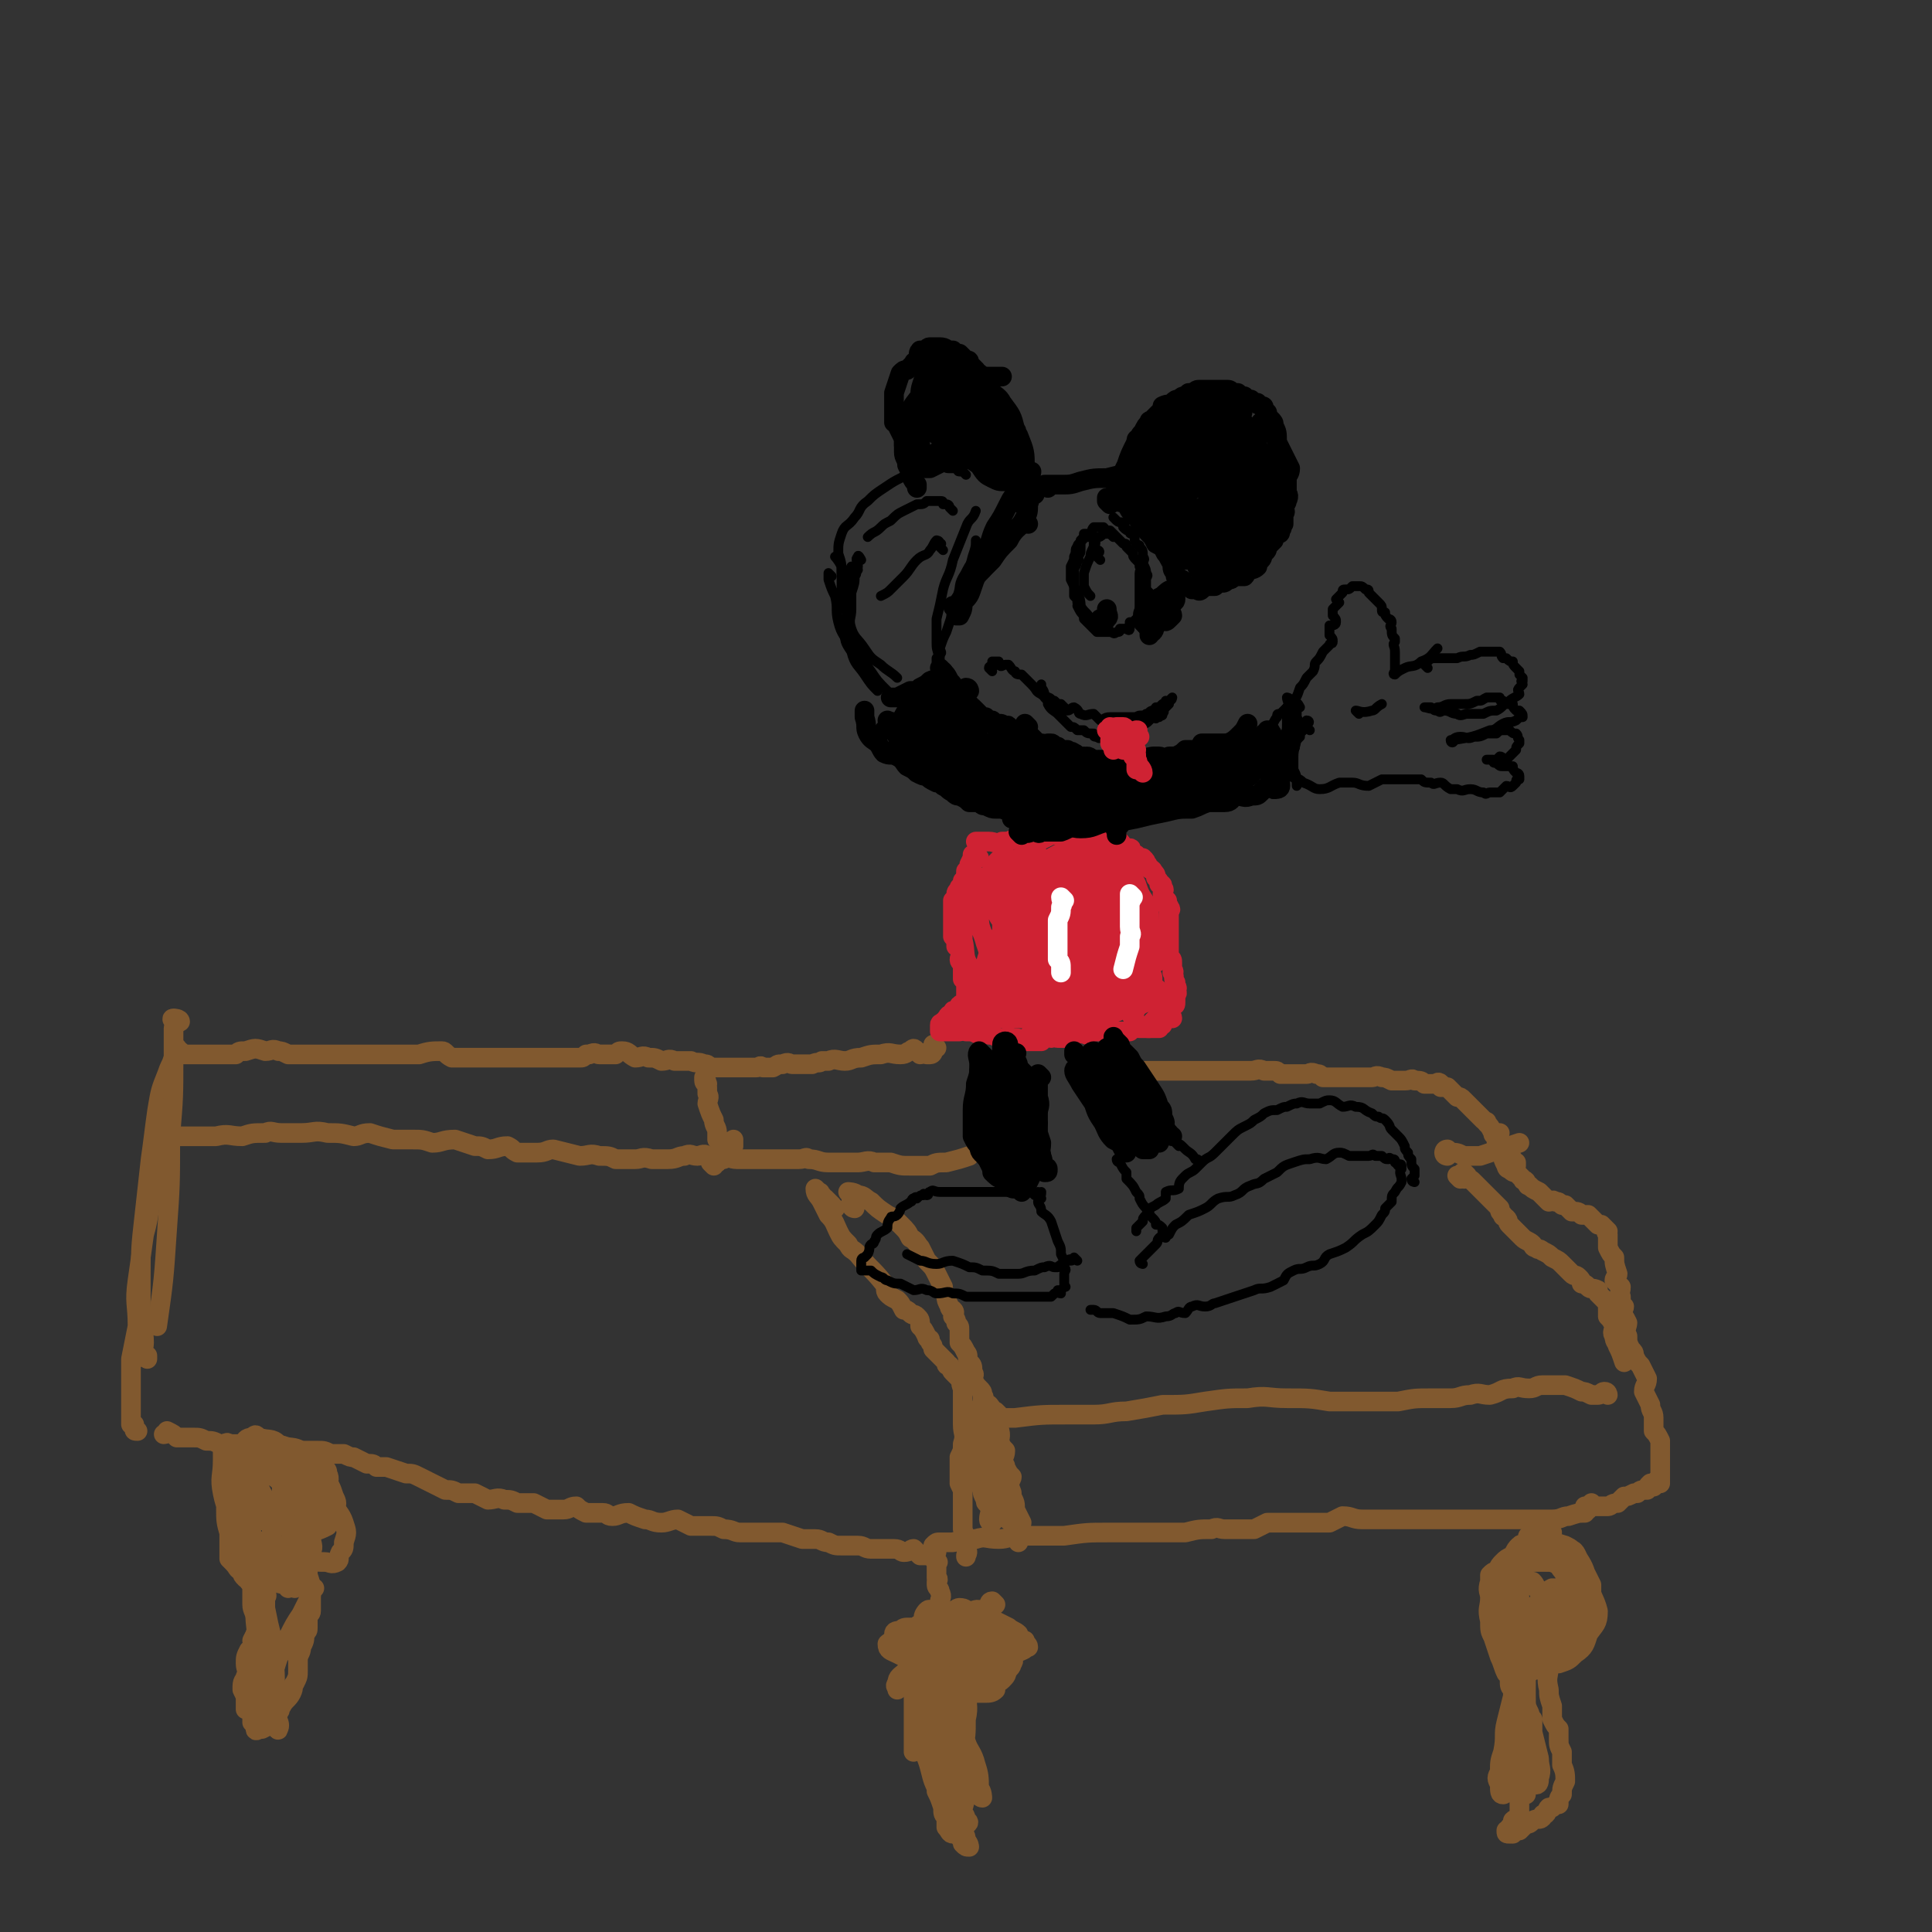 <svg viewBox='0 0 590 590' version='1.1' xmlns='http://www.w3.org/2000/svg' xmlns:xlink='http://www.w3.org/1999/xlink'><rect x="0" y="0" width="590" height="590" fill="#333333" stroke="none"/><g fill='none' stroke='#81592F' stroke-width='6' stroke-linecap='round' stroke-linejoin='round'><path d='M304,490c0,0 -1,-1 -1,-1 -1,0 -1,1 -1,2 -1,0 -1,1 -2,1 0,0 0,0 -1,0 -2,0 -2,0 -4,0 -2,0 -2,0 -3,0 -1,0 -1,0 -2,0 -1,0 -1,0 -3,0 -1,0 -1,0 -2,0 -1,0 -1,-1 -2,0 0,0 -1,1 -1,2 0,0 1,0 2,1 0,1 0,2 1,3 1,1 2,1 4,2 2,0 2,0 5,1 2,0 2,1 4,1 3,0 3,0 5,0 2,0 2,-1 4,-1 1,0 1,0 2,0 1,0 2,-1 2,-2 -1,-1 -2,-1 -3,-2 -2,-1 -2,-1 -4,-2 -2,-2 -2,-2 -4,-3 -2,-1 -2,0 -4,0 -1,0 -1,-1 -3,-1 -1,0 -1,1 -3,1 -1,0 -1,0 -2,0 -2,0 -2,1 -4,2 -1,0 -1,0 -2,1 -1,1 -1,1 -1,3 0,1 0,1 1,2 1,1 1,1 2,2 2,1 2,1 3,2 2,1 2,1 4,1 2,1 2,1 4,1 3,0 3,0 6,0 3,0 3,0 5,0 2,0 2,-1 3,-2 1,0 2,1 3,0 1,0 1,-1 2,-1 0,-1 -1,-1 -1,-2 -2,-1 -2,0 -3,-1 -3,-1 -3,-2 -6,-3 -2,0 -2,0 -5,-1 -2,0 -2,-1 -4,-1 -2,0 -2,0 -4,0 -1,0 -1,0 -2,0 -2,0 -2,0 -4,0 -1,0 -1,0 -2,1 -2,0 -3,0 -3,1 -1,1 0,1 0,3 1,2 0,2 1,4 1,3 1,3 3,4 1,1 2,1 4,1 3,1 2,1 5,2 3,0 3,0 7,0 1,0 1,0 3,0 2,0 2,0 4,-1 1,0 2,-1 2,-2 1,-1 0,-1 0,-3 0,-1 1,-1 0,-2 0,-1 0,-1 -1,-2 -2,-2 -2,-1 -5,-2 -2,-1 -2,-1 -4,-2 -2,0 -2,0 -5,0 -3,0 -3,0 -6,0 -2,0 -2,0 -5,0 -2,0 -2,0 -5,0 -2,0 -2,0 -3,1 -1,0 -2,0 -2,1 0,1 1,1 2,3 1,2 1,2 3,3 3,2 3,2 5,3 4,1 4,2 7,2 3,1 3,1 6,1 2,1 2,1 5,1 1,0 2,0 3,-1 2,-1 3,0 3,-2 1,-1 1,-1 0,-3 0,-1 0,-1 -2,-2 -1,-2 -1,-2 -4,-3 -2,-1 -2,0 -4,-1 -3,0 -3,-1 -5,-1 -3,0 -4,0 -7,0 -2,0 -2,1 -5,1 -2,0 -2,0 -4,0 -2,0 -2,0 -3,1 -1,0 -2,1 -2,1 0,2 1,2 3,3 2,1 2,1 4,2 3,1 3,1 7,2 3,1 3,1 6,1 3,1 3,1 5,1 3,0 3,0 5,0 2,0 2,0 4,-1 1,-1 2,-1 2,-3 0,-1 0,-2 -1,-3 0,-2 -1,-2 -2,-3 -2,-1 -2,-1 -4,-2 -3,-1 -3,-2 -5,-2 -3,-1 -3,0 -5,0 -4,0 -4,0 -7,0 -1,0 -1,0 -2,0 -2,0 -2,0 -4,1 -1,1 -1,1 -1,3 0,1 1,1 3,3 2,2 2,2 4,4 3,1 3,1 7,2 2,1 2,1 4,1 3,1 3,1 5,2 2,0 2,1 4,1 1,0 2,0 3,-1 1,-1 2,-2 1,-3 0,-2 -1,-2 -2,-3 0,-2 0,-3 -1,-4 -1,-1 -2,0 -4,-1 -2,0 -2,-1 -4,-2 -2,-1 -2,0 -4,0 -2,0 -2,0 -4,0 -1,0 -1,0 -3,0 -1,0 -1,0 -2,1 -1,0 -2,0 -2,1 0,2 0,2 0,4 1,2 2,2 3,4 3,2 3,2 5,3 2,1 2,1 4,1 2,1 2,2 4,3 2,0 2,0 4,0 1,0 2,0 3,-1 0,-1 -1,-1 -1,-2 -1,-2 -1,-2 -2,-4 0,-2 -1,-1 -2,-3 -2,-2 -1,-2 -3,-4 -1,-1 -1,0 -3,0 -2,0 -2,-1 -4,-1 -2,0 -2,0 -4,1 -3,2 -3,2 -6,4 -1,1 -1,1 -2,3 -2,2 -3,2 -3,4 -1,1 0,1 0,2 '/><path d='M283,514c0,0 -1,-1 -1,-1 -1,1 -1,2 -1,3 0,1 0,1 0,3 1,1 1,1 2,3 1,2 1,2 1,4 1,2 1,2 2,4 0,1 0,2 1,3 1,2 1,1 2,2 1,1 1,1 2,2 1,0 1,0 2,0 0,-1 -1,-1 -1,-2 0,-1 1,-1 0,-3 0,-2 0,-2 -1,-4 -1,-2 -2,-2 -3,-4 0,-1 0,-1 0,-3 -1,0 -1,-1 -2,-1 -1,-1 -1,-1 -2,-1 -1,-1 -1,-1 -1,-2 -1,0 -1,1 -1,1 0,0 -1,0 -1,0 0,1 0,1 0,3 1,2 1,2 2,3 1,2 1,1 2,3 1,1 0,2 1,3 1,1 1,1 2,2 1,1 1,1 2,2 0,1 -1,1 -1,1 1,1 2,0 2,0 0,-1 -1,-1 -2,-1 -1,-2 -1,-2 -3,-3 -1,-1 -1,-1 -2,-2 -1,-1 0,-1 -2,-2 0,0 -1,-1 -1,0 0,1 1,1 1,2 1,2 1,2 1,4 1,2 1,3 2,5 1,2 1,1 2,3 1,2 1,2 2,4 0,2 0,2 1,3 1,1 1,1 2,1 0,0 0,0 0,-1 0,0 0,0 -1,-1 0,-2 0,-2 -1,-4 -1,-2 0,-2 -1,-4 -1,-1 -1,-1 -1,-2 -1,0 -1,0 -2,-1 0,-1 -1,-1 -1,-1 0,-1 0,-2 0,-2 0,1 -1,2 -1,3 0,2 1,2 2,4 0,3 -1,3 0,6 1,2 1,2 2,5 1,2 1,2 2,4 1,2 1,2 2,4 1,1 0,1 1,2 1,1 1,1 1,2 1,1 1,1 2,1 0,0 0,-1 -1,-2 0,-1 0,-1 -1,-3 0,-2 0,-2 -1,-4 -1,-3 0,-3 -1,-5 -1,-2 -1,-2 -2,-4 -1,-2 -1,-2 -2,-3 0,-1 -1,-1 -1,-3 0,-1 1,-1 0,-2 0,0 0,0 0,0 -1,0 -1,0 -1,0 0,2 0,2 0,4 1,2 0,2 0,5 1,2 1,2 2,5 0,2 0,2 1,3 0,2 0,2 0,3 1,1 1,2 2,2 0,0 1,-1 1,-1 0,-3 0,-3 0,-5 1,-3 0,-3 0,-5 0,-3 1,-3 0,-5 0,-4 0,-4 0,-7 0,-3 0,-3 -1,-5 0,-2 0,-2 -1,-4 0,-1 0,-1 0,-3 0,-1 0,-2 0,-2 0,0 0,1 0,2 0,3 0,3 0,5 0,3 0,3 0,6 1,4 1,4 1,8 1,2 1,2 1,4 1,3 1,3 2,5 0,1 0,1 0,1 0,0 0,-1 0,-1 0,-2 1,-2 0,-3 0,-3 -1,-3 -2,-6 -1,-4 -1,-4 -2,-7 0,-3 0,-3 -1,-7 0,-1 -1,-1 -1,-3 0,-4 0,-4 -1,-7 0,-1 0,-1 0,-3 0,0 0,-1 0,-1 1,2 1,3 1,5 2,4 2,4 3,8 1,3 1,4 2,7 0,3 1,2 2,5 1,2 1,3 2,5 1,1 2,3 3,3 0,0 0,-2 -1,-3 0,-3 0,-4 -1,-7 -1,-4 -2,-4 -3,-7 -1,-3 -1,-3 -1,-6 -1,-2 -1,-2 -2,-4 0,-2 1,-2 0,-4 0,-2 0,-1 -1,-3 0,-1 0,-1 -1,-2 0,-1 0,-1 0,-1 -1,1 -1,2 -1,4 0,3 0,3 0,6 0,4 0,4 0,8 1,3 1,3 2,7 1,2 1,2 1,5 1,2 1,2 1,5 1,1 0,1 0,2 0,2 0,2 0,3 0,0 1,-1 0,-1 0,-2 0,-1 -1,-3 -1,-3 -2,-3 -3,-6 -1,-3 -1,-3 -2,-7 0,-2 0,-2 -1,-5 0,-3 0,-3 0,-5 0,-3 0,-3 0,-5 0,-2 0,-2 0,-3 0,-1 0,-1 0,-1 0,-1 0,-2 0,-2 1,6 1,7 1,14 1,4 1,4 2,7 1,4 0,4 1,7 1,4 2,3 3,7 0,2 0,2 1,4 0,2 0,2 1,3 0,1 0,1 0,1 1,0 1,-1 0,-1 0,-2 -1,-2 -1,-3 -1,-5 -1,-5 -1,-9 -1,-4 -1,-4 -2,-8 0,-3 -1,-3 -1,-5 0,-3 1,-3 0,-7 0,-1 0,-1 0,-2 -1,-1 -1,-3 -1,-2 1,1 1,3 2,7 0,3 -1,3 -1,6 1,3 2,3 2,5 0,3 -1,3 -1,5 0,2 1,2 1,4 1,1 0,1 0,2 1,1 1,1 1,2 0,0 1,1 1,0 0,0 -1,-1 -1,-3 0,-3 0,-4 0,-7 1,-4 1,-4 2,-8 0,-3 -1,-3 -1,-5 0,-3 0,-3 0,-5 1,-1 1,-1 1,-3 1,-1 0,-1 0,-2 0,-1 0,-2 0,-2 0,4 1,5 0,9 0,5 0,5 -1,9 -1,2 -1,2 -1,4 -1,3 -1,3 -1,5 -1,2 -1,2 -2,4 0,2 1,2 0,3 0,1 0,1 0,2 -1,0 -1,1 -1,0 0,0 0,-1 0,-3 1,-2 0,-2 0,-3 0,-4 1,-4 0,-7 0,-4 0,-4 0,-8 -1,-4 0,-4 -1,-8 0,-3 -1,-3 -1,-7 0,-2 1,-2 0,-5 0,-2 0,-1 -1,-3 0,-2 0,-2 0,-3 0,-1 0,-2 0,-2 0,2 0,3 0,7 0,4 0,4 0,8 0,5 0,5 0,11 1,4 1,4 1,9 0,3 0,4 0,7 1,2 1,2 1,5 0,1 1,2 0,1 0,0 -1,-1 -1,-3 -2,-4 -2,-4 -3,-8 -1,-4 -2,-4 -2,-9 -1,-4 -1,-4 -1,-8 0,-2 0,-2 0,-5 0,-2 -1,-2 -1,-4 0,-2 0,-2 0,-3 0,0 0,0 0,1 0,1 -1,1 -1,3 0,4 0,4 0,8 0,5 0,5 0,10 0,1 0,1 0,2 '/><path d='M287,509c0,0 -1,0 -1,-1 0,0 0,0 0,0 1,-1 0,-1 0,-1 0,-3 0,-3 0,-5 0,-1 0,-1 0,-2 1,-1 1,-1 1,-3 0,0 0,0 0,-1 0,-2 0,-2 0,-3 0,-1 0,-1 0,-2 0,-1 0,-1 0,-2 0,-1 1,-1 0,-3 0,-1 -1,-1 -1,-2 0,-1 0,-1 0,-1 1,-1 0,-1 0,-1 0,-1 0,-1 0,-2 0,0 0,0 0,-1 0,-1 0,-1 0,-1 0,-1 1,-1 0,-1 0,-1 0,-1 -1,-1 0,-1 0,-1 -1,-1 0,0 1,-1 0,-1 0,0 0,1 -1,1 -1,0 -1,0 -2,0 -1,-1 -1,-1 -2,-2 -1,0 -1,1 -3,1 -1,0 -1,-1 -3,-1 -2,0 -2,0 -4,0 -1,0 -1,0 -3,0 -2,0 -2,-1 -4,-1 -1,0 -1,0 -3,0 -1,0 -1,0 -2,0 -2,0 -2,0 -4,-1 -2,0 -2,-1 -4,-1 -2,0 -2,0 -4,0 -3,-1 -3,-1 -6,-2 -4,0 -4,0 -9,0 -2,0 -2,0 -4,0 -2,0 -2,-1 -5,-1 -2,-1 -2,-1 -4,-1 -3,0 -3,0 -6,0 -2,-1 -2,-1 -4,-2 -2,0 -3,1 -5,1 -3,0 -3,-1 -5,-1 -3,-1 -3,-1 -5,-2 -3,0 -3,1 -5,1 -2,0 -1,-1 -3,-1 -3,0 -3,0 -5,0 -2,-1 -2,-1 -3,-2 -2,0 -2,1 -4,1 -2,0 -2,0 -5,0 -2,-1 -2,-1 -4,-2 -3,0 -3,0 -5,0 -2,-1 -2,-1 -4,-1 -2,-1 -3,0 -5,0 -2,-1 -2,-1 -4,-2 -2,0 -2,0 -5,0 -2,-1 -2,-1 -4,-1 -2,-1 -2,-1 -4,-2 -2,-1 -2,-1 -4,-2 -2,-1 -2,-1 -4,-1 -3,-1 -3,-1 -6,-2 -1,0 -1,0 -3,0 -1,-1 -1,-1 -3,-1 -2,-1 -2,-1 -4,-2 -1,0 -1,0 -3,-1 -2,0 -2,0 -4,0 -2,-1 -2,-1 -4,-1 -2,0 -2,0 -4,0 -2,0 -2,-1 -5,-1 -2,0 -2,0 -4,0 -2,0 -2,0 -4,0 -1,0 -1,0 -3,0 -2,-1 -2,-1 -5,-1 -2,0 -2,0 -5,0 -2,-1 -2,-1 -4,-1 -2,-1 -2,-1 -4,-1 -1,0 -2,0 -3,0 -1,0 -1,0 -2,0 -1,-1 -1,-1 -3,-2 0,0 0,1 -1,1 0,0 0,0 0,0 '/><path d='M286,474c0,0 -1,0 -1,-1 0,0 0,0 0,-1 0,0 0,0 0,0 1,-1 1,-1 2,-1 2,0 2,0 4,0 4,-1 3,-1 7,-1 3,-1 3,0 7,0 3,0 3,-1 7,-1 3,0 3,0 6,0 3,0 3,0 7,0 7,-1 7,-1 14,-1 4,0 4,0 7,0 4,0 4,0 8,0 4,0 4,0 8,0 4,-1 4,-1 8,-1 2,-1 2,0 4,0 2,0 2,0 4,0 3,0 3,0 5,0 2,-1 2,-1 4,-2 2,0 2,0 5,0 4,0 4,0 7,0 3,0 3,0 7,0 2,-1 2,-1 4,-2 3,0 3,1 6,1 2,0 2,0 4,0 2,0 2,0 4,0 2,0 2,0 4,0 2,0 2,0 5,0 3,0 3,0 6,0 2,0 2,0 4,0 2,0 2,0 4,0 2,0 2,0 4,0 2,0 2,0 4,0 2,0 2,0 4,0 2,0 2,0 5,0 2,0 2,0 4,0 3,0 3,0 6,0 3,0 3,-1 5,-1 3,-1 3,-1 5,-1 '/><path d='M474,470c0,0 -1,0 -1,-1 0,0 1,-1 1,-1 -1,0 -1,1 -2,1 0,0 0,-1 -1,-1 0,-1 0,0 -1,0 0,0 0,0 -1,0 0,0 0,1 0,1 -1,0 -2,-1 -2,0 -1,0 0,1 0,2 -1,1 -2,0 -3,1 -1,1 -1,1 -2,3 -2,1 -2,1 -3,2 -1,1 -1,1 -2,3 -1,0 -1,0 -2,1 0,1 0,1 0,2 -1,3 0,3 0,5 0,3 -1,3 0,7 0,3 0,3 1,5 1,3 1,3 2,6 1,2 1,3 2,5 1,1 1,0 3,0 1,1 1,1 2,1 2,-1 2,-1 3,-2 2,-2 2,-2 4,-4 1,-2 1,-2 2,-3 1,-2 1,-2 2,-4 0,-2 0,-2 0,-4 -1,-2 -1,-2 -3,-4 0,-2 0,-2 -1,-4 -1,-1 -2,0 -2,-1 -1,-1 -1,-2 -2,-3 0,0 0,0 -1,0 -1,0 -1,-1 -1,0 -2,1 -2,2 -2,4 0,2 0,2 1,3 0,3 -1,4 0,6 0,3 1,2 2,4 1,2 1,3 3,4 1,1 1,0 3,0 1,-1 1,0 3,-1 1,-1 2,-1 2,-3 2,-3 1,-3 2,-6 0,-3 0,-3 0,-6 -1,-3 0,-3 -2,-6 0,-2 -1,-2 -2,-4 -2,-1 -2,-1 -4,-1 -1,0 -1,0 -3,0 -2,0 -3,0 -4,1 -1,3 -1,4 -1,7 -1,4 -1,4 0,8 0,4 -1,4 1,8 1,2 1,3 3,4 4,1 5,2 9,1 3,0 2,-2 4,-4 2,-3 2,-3 3,-6 1,-3 1,-3 2,-5 0,-4 0,-4 0,-7 -1,-2 -1,-2 -2,-4 -1,-2 -1,-2 -3,-3 -2,-1 -3,-1 -5,-1 -3,-1 -3,-1 -5,0 -4,1 -4,0 -7,2 -3,2 -3,2 -5,5 -1,3 -1,4 -1,7 1,3 1,3 4,6 2,3 2,3 4,5 3,1 3,2 6,2 2,1 2,1 5,0 2,-1 3,-1 5,-4 2,-2 2,-2 3,-5 1,-2 1,-2 1,-5 0,-4 -1,-4 -2,-8 -1,-3 -1,-3 -2,-5 -2,-3 -2,-3 -4,-4 -3,-1 -3,-1 -6,0 -3,1 -3,1 -6,3 -3,2 -4,1 -6,4 -2,4 -2,5 -2,9 -1,4 0,4 1,8 2,3 1,3 4,6 2,3 3,4 6,5 3,2 4,1 7,1 3,-1 3,-1 5,-3 3,-2 3,-3 4,-6 2,-3 3,-3 3,-7 -1,-4 -2,-4 -3,-9 -1,-3 -1,-4 -3,-7 -1,-2 -1,-3 -4,-3 -2,-1 -3,-1 -5,0 -4,1 -4,1 -6,4 -4,3 -4,3 -6,8 -1,4 -1,5 -1,10 -1,3 0,3 0,6 1,3 1,3 3,6 1,1 2,2 4,2 3,0 3,0 5,-2 3,-1 3,-1 5,-3 1,-2 2,-2 2,-4 1,-3 1,-3 1,-6 -1,-2 -1,-2 -1,-4 -1,-2 -1,-2 -3,-4 -1,-1 -1,-1 -2,-1 -2,1 -2,2 -3,3 -2,2 -2,2 -3,5 -1,4 -1,4 -1,8 0,2 0,2 1,3 0,3 -1,3 0,5 1,1 2,1 3,1 1,0 2,0 3,-2 1,-2 1,-2 2,-6 1,-3 1,-3 2,-6 0,-2 0,-2 1,-4 0,-2 1,-3 1,-5 0,-1 -1,0 -2,0 -1,0 -1,0 -1,1 -1,4 -1,4 -1,7 -1,3 -1,3 -1,6 -1,2 0,2 0,4 0,1 -1,1 0,2 0,0 0,0 1,0 1,-1 2,0 2,-2 1,-1 0,-1 1,-3 0,-2 0,-2 0,-3 0,-1 0,-1 0,-2 -1,-2 -1,-3 -2,-3 -1,-1 -2,1 -4,1 -1,0 -1,0 -3,0 -1,0 -1,0 -2,0 -1,0 -1,0 -1,0 -1,1 -2,1 -2,2 -1,1 0,1 0,2 -1,2 -1,2 -2,4 0,2 0,2 0,4 -1,2 0,2 0,4 -1,1 -1,1 -2,2 0,2 0,2 1,3 0,1 0,1 0,3 0,1 0,1 0,3 0,2 -1,2 0,3 0,1 0,1 0,2 1,2 0,2 1,3 0,1 -1,1 0,3 0,1 0,1 1,3 0,1 0,1 0,3 0,1 0,1 0,2 0,2 0,2 0,3 0,1 0,1 0,2 0,2 0,2 0,3 0,1 0,1 0,1 0,1 0,1 0,3 0,1 0,1 0,2 -1,1 -1,0 -2,1 0,1 1,1 1,1 -1,1 -1,1 -2,1 0,1 0,1 -1,1 0,1 0,1 1,1 0,0 0,0 1,0 1,-1 1,-1 2,-1 1,-1 1,-1 2,-2 1,0 1,0 2,-1 2,-1 2,0 3,-1 0,-1 0,-1 1,-1 1,-1 0,-1 1,-2 1,0 1,0 1,0 1,-1 1,-1 2,-1 0,-2 0,-2 1,-3 0,-2 0,-2 1,-4 0,-2 0,-3 -1,-5 0,-2 0,-2 0,-4 -1,-2 -1,-2 -1,-4 0,-2 0,-2 0,-3 -1,-1 -1,-1 -2,-3 0,-2 0,-2 0,-4 -1,-3 -1,-3 -1,-5 -1,-4 0,-4 0,-7 -1,-4 -1,-4 -2,-7 0,-3 0,-3 0,-5 -1,-2 0,-2 0,-4 0,-2 0,-2 0,-3 -1,0 -1,0 -1,0 -1,0 0,1 0,2 -1,4 -1,4 -2,8 -1,4 0,4 -1,8 -1,6 -2,5 -2,11 -1,5 0,5 0,10 0,3 -1,3 0,6 0,2 0,2 1,5 1,2 1,2 2,4 0,1 0,1 1,1 1,0 1,-1 1,-2 1,-3 0,-3 0,-6 -1,-4 -1,-4 -2,-8 0,-3 0,-3 -1,-6 -1,-2 -1,-2 -1,-5 0,-1 0,-1 0,-3 -1,-1 -1,-2 -2,-3 0,0 0,1 0,2 -1,2 -1,2 -2,4 -1,4 -1,4 -2,8 -1,4 0,4 -1,9 -1,3 -1,3 -1,6 -1,2 -1,2 0,4 0,2 0,3 1,3 1,0 1,-2 1,-4 1,-4 1,-4 2,-8 0,-4 0,-4 1,-9 1,-4 0,-4 1,-8 1,-2 1,-2 1,-5 1,-2 0,-2 1,-4 0,0 0,0 0,0 0,3 0,3 0,5 -1,5 -1,5 -2,10 0,4 1,4 1,7 0,5 0,5 0,9 0,2 -1,2 0,4 0,1 1,2 1,3 0,0 -1,-2 0,-3 0,-3 0,-3 1,-6 0,-3 0,-3 1,-6 0,-2 0,-2 0,-4 0,-2 0,-2 0,-4 -1,0 -1,-1 -2,-1 0,0 1,1 1,3 -1,3 -1,3 -1,7 0,2 0,2 0,5 -1,2 0,2 0,4 0,1 0,2 0,1 0,-2 0,-3 0,-7 '/><path d='M485,461c0,0 -1,0 -1,-1 0,0 1,0 2,-1 0,0 0,1 1,1 0,0 0,0 1,0 1,0 1,0 3,0 1,0 1,-1 3,-1 1,-1 1,-1 2,-2 1,0 1,0 3,-1 0,0 0,0 1,0 1,-1 1,-1 3,-1 0,-1 0,-1 1,-2 0,0 1,1 1,1 1,-1 0,-1 1,-2 0,0 1,1 1,1 0,-1 0,-1 0,-3 0,-1 0,-1 0,-2 0,-2 0,-2 0,-3 0,-1 0,-1 0,-2 0,-2 0,-2 0,-3 -1,-2 -1,-2 -2,-3 0,-2 0,-2 0,-4 0,-2 -1,-2 -1,-4 -1,-2 -1,-2 -2,-4 0,-2 1,-2 1,-4 -1,-2 -1,-2 -2,-4 -1,-1 -1,-1 -2,-3 0,-1 0,-1 -1,-2 -1,-2 -1,-2 -1,-4 -1,-2 0,-3 0,-4 -1,-2 -1,-2 -2,-3 0,-1 1,-1 1,-2 -1,-1 -1,-1 -1,-3 -1,-1 0,-1 0,-3 -1,-1 -1,-1 -2,-2 0,-1 1,-1 1,-2 -1,-3 -1,-3 -1,-5 -1,-1 -1,-1 -2,-3 0,-2 0,-2 0,-4 -1,-1 0,-1 0,-1 -1,-1 -1,-1 -2,-2 0,0 -1,0 -1,0 -1,-1 -1,-1 -2,-2 0,0 0,0 -1,-1 -1,0 -1,0 -2,0 -1,-1 -1,-1 -3,-1 -1,-1 -1,-1 -2,-2 -1,0 -1,0 -1,0 -1,-1 -1,-1 -2,-1 -1,-1 -1,0 -2,0 -1,-1 -1,-1 -2,-2 -1,-1 -1,-1 -1,-1 -2,-1 -2,-1 -3,-2 -1,0 0,0 -1,-1 0,-1 -1,0 -1,-1 -1,-1 -1,-1 -2,-2 -1,0 -1,0 -2,-1 -1,0 -1,-1 -1,-1 -1,-2 -1,-2 -1,-3 -1,-2 -2,-2 -2,-3 0,-2 0,-2 1,-4 '/><path d='M446,360c0,0 -1,-1 -1,-1 0,0 1,1 2,1 0,-1 -1,-2 0,-2 0,0 0,0 1,1 0,0 0,0 0,1 1,0 1,0 2,1 1,1 1,1 2,2 2,2 2,2 3,3 1,1 1,1 3,3 0,1 0,1 1,2 0,1 0,0 1,1 1,1 0,1 1,2 1,1 1,1 2,2 0,0 0,0 1,1 1,1 1,1 1,1 1,1 2,1 3,2 0,0 0,1 1,1 1,1 1,0 2,1 2,1 2,1 3,2 2,1 2,1 3,2 1,1 1,1 3,3 1,1 1,0 2,1 1,1 1,1 1,2 1,0 1,0 2,1 1,1 1,0 3,1 0,1 0,1 0,1 1,1 1,1 2,2 1,1 1,1 1,3 0,1 0,1 0,2 1,1 1,1 2,3 0,1 -1,2 0,3 0,2 1,2 1,3 1,2 1,2 2,5 '/><path d='M463,358c0,0 -1,0 -1,-1 0,0 0,0 1,-1 0,0 0,0 0,-1 -1,0 -1,0 -1,-1 -1,-1 -1,-1 -2,-2 -1,-1 -1,-1 -2,-2 -1,-1 -1,-2 -1,-3 -1,-1 -1,0 -1,-1 -1,-2 -1,-2 -2,-3 0,-1 0,0 -1,-1 -1,-1 -1,-1 -2,-2 -1,-1 -1,-1 -2,-2 -1,-1 -1,-1 -2,-2 -1,-1 -1,-1 -2,-1 -1,-1 -1,-1 -1,-1 -1,-1 -1,-1 -2,-2 0,0 0,0 0,0 -1,0 -1,0 -2,0 0,-1 0,-1 0,-1 -1,-1 -1,0 -2,0 -1,0 -1,0 -1,0 -1,0 -1,0 -2,0 -1,-1 -1,-1 -3,-1 -1,-1 -1,0 -3,0 -1,0 -1,0 -2,0 -1,0 -1,0 -2,0 -2,-1 -2,-1 -3,-1 -2,-1 -2,0 -3,0 -2,0 -2,0 -4,0 -1,0 -1,0 -2,0 -2,0 -2,0 -4,0 -3,0 -3,0 -5,0 -1,-1 -1,-1 -2,-1 -2,-1 -2,0 -3,0 -2,0 -2,0 -4,0 -2,0 -2,0 -4,0 -1,-1 -1,-1 -2,-1 -1,0 -1,0 -3,0 -2,-1 -2,0 -4,0 -1,0 -1,0 -2,0 -3,0 -3,0 -5,0 -2,0 -2,0 -4,0 -1,0 -1,0 -3,0 -1,0 -1,0 -3,0 -1,0 -1,0 -3,0 -2,0 -2,0 -4,0 -1,0 -1,0 -1,0 -2,0 -2,0 -3,0 -2,0 -2,0 -4,0 -2,0 -2,0 -4,0 -1,0 -1,0 -2,0 '/><path d='M286,320c0,0 -1,-1 -1,-1 0,0 1,1 0,2 0,0 0,1 -1,1 0,0 0,0 -1,0 -1,-1 -1,0 -2,0 -1,-1 -1,-1 -1,-1 -1,-1 -1,-1 -2,0 -1,0 -1,1 -3,1 -3,0 -3,-1 -6,0 -3,0 -3,0 -6,1 -3,0 -3,1 -5,1 -2,0 -3,-1 -5,0 -1,0 -1,0 -2,0 -1,1 -1,0 -3,1 -1,0 -1,0 -2,0 -2,0 -2,0 -4,0 -1,0 -1,-1 -3,0 -2,0 -1,0 -3,1 -2,0 -2,0 -3,0 -1,-1 -1,0 -2,0 -2,0 -2,0 -3,0 -1,0 -1,0 -2,0 -2,0 -2,0 -3,0 -2,0 -2,0 -3,0 -1,0 -1,0 -3,0 -1,-1 -1,-1 -2,-1 -2,-1 -2,0 -4,-1 -2,0 -2,0 -5,0 -2,-1 -2,0 -4,0 -2,-1 -2,-1 -4,-1 -2,-1 -2,0 -4,0 -2,-1 -2,-2 -4,-2 -1,0 -1,0 -2,1 -1,0 -1,0 -3,0 -1,0 -1,0 -2,0 -1,0 -1,-1 -3,0 0,0 0,0 -1,0 -1,1 -1,1 -2,1 -1,0 -1,0 -2,0 -1,0 -1,0 -2,0 -1,0 -1,0 -3,0 -1,0 -1,0 -2,0 -2,0 -2,0 -5,0 -2,0 -2,0 -5,0 -2,0 -2,0 -4,0 -2,0 -2,0 -4,0 -2,0 -2,0 -4,0 -2,0 -2,0 -4,0 -2,0 -2,0 -4,0 -2,-1 -2,-2 -3,-2 -3,0 -4,0 -7,1 -2,0 -2,0 -4,0 -2,0 -2,0 -5,0 -1,0 -1,0 -2,0 -2,0 -2,0 -3,0 -1,0 -1,0 -2,0 -2,0 -2,0 -3,0 -2,0 -2,0 -3,0 -2,0 -2,0 -3,0 -2,0 -2,0 -4,0 -2,0 -2,0 -3,0 -2,0 -2,0 -4,0 -2,0 -2,0 -4,0 -2,-1 -2,-1 -3,-1 -2,-1 -2,0 -4,0 -3,-1 -3,-1 -6,0 -2,0 -2,0 -3,1 -2,0 -2,0 -3,0 -1,0 -1,0 -3,0 -1,0 -1,0 -3,0 -1,0 -1,0 -3,0 -1,0 -1,0 -2,0 -2,0 -2,0 -3,0 0,0 0,0 0,0 -1,-1 -1,-1 -1,-2 '/><path d='M216,331c0,0 -1,0 -1,-1 0,0 0,-1 0,-1 1,1 1,2 1,5 1,1 0,2 0,3 1,3 1,3 2,5 0,2 1,2 1,4 0,1 0,1 0,2 1,1 1,1 2,2 0,1 0,2 1,3 0,0 0,-1 0,-1 1,-1 1,-1 2,-2 0,-1 0,-1 0,-2 '/><path d='M219,355c0,0 -1,0 -1,-1 0,0 0,-1 0,-1 0,0 0,1 -1,1 -1,-1 0,-1 -1,-1 -1,-1 -2,0 -3,0 -2,0 -2,-1 -4,0 -2,0 -2,1 -5,1 -2,0 -2,0 -5,0 -3,-1 -3,0 -5,0 -3,0 -3,0 -6,0 -2,-1 -2,-1 -5,-1 -3,-1 -3,0 -6,0 -4,-1 -4,-1 -8,-2 -2,0 -2,1 -5,1 -3,0 -3,0 -6,0 -2,-1 -1,-1 -3,-2 -3,0 -3,1 -6,1 -2,-1 -2,-1 -4,-1 -3,-1 -3,-1 -6,-2 -4,0 -4,1 -7,1 -3,-1 -3,-1 -6,-1 -3,0 -3,0 -6,0 -4,-1 -4,-1 -7,-2 -3,0 -3,1 -5,1 -4,-1 -4,-1 -8,-1 -4,-1 -4,0 -8,0 -3,0 -3,0 -6,0 -3,0 -3,-1 -5,0 -4,0 -4,0 -7,1 -4,0 -4,-1 -8,0 -3,0 -3,0 -6,0 -3,0 -3,0 -7,0 -2,-1 -2,-1 -4,-2 '/><path d='M218,356c0,0 -1,-1 -1,-1 0,0 1,0 1,0 1,0 1,0 1,0 1,-1 1,-1 2,-1 2,-1 2,0 4,0 4,0 4,0 7,0 3,0 3,0 6,0 3,0 3,0 6,0 2,0 2,-1 3,0 3,0 3,1 6,1 2,0 2,0 3,0 3,0 3,0 6,0 2,0 3,-1 5,0 3,0 3,0 5,0 3,1 3,1 6,1 3,0 3,0 6,0 2,-1 2,-1 5,-1 4,-1 4,-1 7,-2 0,0 0,0 0,0 '/><path d='M442,353c0,0 -1,0 -1,-1 0,0 0,-1 1,-1 0,0 0,0 1,1 2,0 2,0 4,1 3,0 3,0 5,0 6,-2 6,-2 12,-4 '/><path d='M491,426c0,0 0,-1 -1,-1 -1,0 -1,1 -2,1 -1,0 -1,0 -2,0 -2,-1 -2,-1 -3,-1 -2,-1 -2,-1 -5,-2 -1,0 -1,0 -2,0 -3,0 -3,0 -5,0 -2,0 -2,1 -4,1 -3,0 -3,-1 -5,0 -4,0 -3,1 -7,2 -3,0 -3,-1 -6,0 -3,0 -3,1 -6,1 -3,0 -3,0 -6,0 -5,0 -5,0 -10,1 -5,0 -5,0 -10,0 -5,0 -5,0 -11,0 -6,-1 -6,-1 -13,-1 -6,0 -6,-1 -12,0 -6,0 -6,0 -13,1 -6,1 -6,1 -13,1 -5,1 -5,1 -11,2 -5,0 -5,1 -10,1 -4,0 -4,0 -8,0 -8,0 -8,0 -16,1 -2,0 -2,0 -4,0 -1,-1 -1,-1 -2,-2 '/><path d='M255,369c0,0 -1,0 -1,-1 0,0 0,0 0,0 -1,-1 -1,-1 -1,-1 -1,-1 -1,-1 -1,-1 -1,0 0,0 -1,-1 0,0 0,0 -1,0 0,0 1,-1 0,-1 0,0 -1,-1 -1,-1 0,2 1,2 2,4 1,2 1,2 2,4 2,2 2,3 3,5 1,2 1,2 3,4 1,2 1,1 3,3 4,5 4,4 8,9 1,1 0,2 1,3 1,1 1,1 3,2 1,1 1,1 2,3 1,0 1,0 2,1 1,1 1,0 2,1 1,1 1,1 1,3 1,1 1,1 2,3 0,0 0,1 1,1 0,2 1,1 1,3 1,1 1,1 2,2 1,1 1,1 2,2 0,1 0,1 1,1 1,1 0,1 1,2 1,1 1,1 2,2 1,1 0,1 1,3 0,1 0,1 0,1 0,1 0,1 0,2 0,0 0,0 0,1 0,1 0,1 0,1 0,2 0,2 0,3 0,1 0,1 0,3 0,3 1,3 0,6 0,2 0,2 -1,4 0,2 0,2 0,5 0,2 0,2 0,3 1,2 1,2 1,3 0,2 0,2 0,4 0,2 0,2 0,4 0,2 0,2 0,3 1,3 1,3 1,6 1,1 0,2 0,2 0,1 0,0 0,0 '/><path d='M261,369c0,0 -1,0 -1,-1 0,0 0,0 0,-1 0,0 0,0 0,-1 0,0 1,0 0,0 0,-1 -1,-2 -1,-2 0,0 2,0 3,1 2,0 2,1 4,2 2,2 2,2 5,4 2,1 2,1 4,3 2,2 2,2 3,4 2,1 2,2 3,3 1,2 1,2 2,4 2,2 2,2 3,4 1,2 1,2 2,4 0,1 0,1 1,3 0,1 0,1 1,3 0,1 1,1 1,1 1,1 0,1 0,2 1,1 1,1 1,2 1,1 1,1 1,2 0,2 0,2 0,4 1,1 1,1 2,3 1,1 0,1 1,3 1,1 1,1 1,3 1,1 0,1 0,2 1,2 1,2 2,3 1,1 1,1 1,2 1,1 0,1 0,2 0,0 0,1 0,1 1,1 1,0 2,1 1,2 0,2 1,4 0,1 1,1 1,3 1,2 1,2 1,3 1,2 1,2 2,3 0,2 -1,2 -1,4 1,1 1,0 1,1 1,2 1,2 2,3 0,1 -1,1 -1,3 1,2 1,1 1,3 1,2 1,2 1,4 1,2 1,2 2,4 0,1 -1,1 -1,1 0,2 0,2 0,4 0,0 0,0 0,1 '/><path d='M299,442c0,0 -1,0 -1,-1 0,0 1,0 0,-1 0,0 0,0 -1,0 0,0 0,-1 -1,-1 0,-1 -1,-2 -1,-2 0,1 0,2 0,3 1,3 1,3 1,6 1,2 1,2 2,5 1,2 1,2 2,4 0,1 0,1 1,3 0,1 0,1 1,1 1,1 1,2 2,2 0,0 1,-1 1,-2 1,-2 1,-3 1,-5 1,-3 1,-3 0,-5 0,-4 -1,-4 -1,-7 0,-3 1,-3 0,-6 0,-1 -1,-1 -1,-2 -1,-2 0,-2 -1,-3 0,-1 -1,-2 -1,-2 -1,2 -1,3 -1,6 0,4 0,4 0,8 1,5 1,5 3,9 1,3 1,3 2,6 1,2 0,3 1,5 1,1 1,2 2,1 1,0 1,-1 1,-2 0,-1 0,-1 -1,-3 -1,-3 0,-3 -1,-7 -1,-3 -2,-3 -4,-6 -2,-3 -2,-3 -4,-6 -1,-2 -1,-3 -2,-5 0,-1 0,-1 -1,-2 -1,-1 -1,-1 -1,-2 -1,0 -1,-1 -1,-1 0,2 0,2 0,4 1,5 2,5 3,10 1,4 0,4 1,8 1,4 2,4 3,8 1,2 0,2 0,4 0,1 1,1 1,1 1,-1 0,-1 0,-2 0,-3 1,-3 0,-5 0,-4 0,-4 -1,-8 -2,-4 -2,-4 -3,-8 -1,-2 0,-3 -1,-5 0,-1 -1,-1 -1,-2 0,0 0,0 0,1 2,2 2,2 3,5 1,2 1,2 1,4 '/><path d='M72,448c0,0 -1,0 -1,-1 0,0 0,-1 0,-1 0,1 0,1 0,2 0,3 0,3 0,6 0,2 0,2 0,5 0,2 -1,2 -1,4 0,2 0,2 0,5 0,1 0,1 0,2 0,1 0,1 0,3 0,0 0,0 0,1 0,0 0,0 0,1 0,1 0,1 0,1 1,1 1,1 1,1 2,2 1,2 3,3 0,1 0,1 1,2 1,0 1,0 1,1 2,1 2,0 3,1 1,1 1,1 1,2 0,0 0,1 0,1 1,0 1,-1 1,0 1,0 0,1 0,1 0,1 0,1 0,1 0,1 0,1 0,1 0,2 0,2 0,3 0,1 0,1 -1,2 0,1 -1,1 -1,1 -1,1 0,1 0,2 -1,1 -1,1 -2,3 0,1 1,1 0,2 0,1 -1,1 -1,1 -1,2 -1,2 -1,4 0,2 1,2 0,4 0,1 -1,1 -1,3 0,1 0,1 0,1 1,2 1,2 1,3 0,1 0,2 0,3 0,0 1,0 2,0 0,1 0,1 0,3 0,0 0,0 0,1 1,1 1,1 2,1 0,1 -1,1 -1,1 0,1 1,0 1,0 1,0 1,0 1,0 2,-1 2,-1 3,-2 0,0 0,0 1,-1 0,-1 0,-1 1,-2 1,-1 0,-1 1,-2 1,-2 2,-2 3,-4 1,-2 0,-2 1,-3 1,-2 1,-2 1,-4 0,-2 0,-2 0,-3 0,-2 1,-2 1,-4 1,-2 1,-2 1,-4 1,-1 1,-1 1,-2 0,-1 0,-2 0,-3 0,-1 1,-1 1,-2 0,-2 0,-2 0,-4 0,-1 0,-1 0,-2 0,-2 0,-2 -1,-5 0,-3 0,-3 0,-6 0,-3 0,-3 0,-7 0,-2 0,-2 0,-3 0,-3 0,-3 0,-6 0,-1 0,-1 0,-1 0,-1 1,-3 0,-3 0,0 -1,1 -2,2 0,0 0,0 0,1 0,3 0,3 0,5 -1,3 -1,3 -2,6 0,1 0,1 0,3 0,3 0,3 0,6 0,1 0,1 0,3 -1,1 -1,1 -2,3 0,0 0,1 0,1 0,-1 0,-2 0,-4 1,-2 1,-2 1,-4 0,-3 0,-3 0,-6 1,-5 1,-5 2,-10 0,-2 -1,-2 -1,-4 0,-3 1,-3 1,-6 0,-1 0,-1 0,-3 0,-1 1,-2 0,-2 0,-1 -1,0 -1,1 0,2 0,2 0,4 0,3 0,3 0,6 0,5 -1,5 -1,10 0,4 1,4 1,8 1,2 0,2 0,5 0,2 0,5 0,5 0,0 0,-2 0,-4 0,-3 0,-3 0,-6 0,-4 0,-4 0,-8 -1,-6 -1,-6 -2,-11 0,0 0,0 0,0 '/><path d='M74,442c0,0 -1,-1 -1,-1 -1,2 -1,3 -2,5 0,2 0,2 0,4 0,3 0,3 0,6 0,2 0,3 0,5 1,3 1,3 3,5 1,3 2,3 4,4 1,2 1,2 4,3 2,0 3,0 5,-1 2,-1 3,-1 4,-2 3,-2 2,-3 4,-5 2,-3 2,-3 4,-5 1,-2 1,-3 1,-5 0,-3 1,-3 0,-5 0,-2 -1,-1 -3,-2 -1,-1 -1,-2 -2,-2 -2,0 -2,0 -4,1 -1,0 -2,0 -3,1 -1,3 -1,3 -2,7 0,3 0,3 0,6 1,3 1,3 3,6 1,3 1,3 2,5 2,2 2,2 4,4 1,1 2,1 4,1 2,0 2,1 4,0 1,-1 0,-1 1,-3 1,-1 1,-1 1,-3 1,-3 1,-3 0,-6 -1,-3 -2,-3 -4,-7 -3,-3 -3,-3 -5,-7 -3,-3 -2,-4 -6,-6 -6,-4 -8,-4 -15,-4 -3,0 -3,1 -4,4 -1,3 -1,4 -1,8 -1,4 -1,4 -1,8 0,3 0,4 1,7 2,4 2,4 5,6 2,2 2,2 5,3 2,1 2,2 5,2 2,0 3,1 5,0 2,-1 1,-2 3,-4 1,-3 2,-3 2,-5 1,-4 1,-4 0,-8 -1,-5 -1,-5 -3,-9 -1,-3 -1,-3 -3,-7 -2,-2 -2,-3 -4,-5 -2,-2 -3,-1 -6,-2 -1,-1 -1,-1 -2,0 -2,0 -2,1 -3,2 -1,2 -1,2 -1,4 0,3 0,3 2,7 1,3 1,4 3,6 3,4 3,3 6,6 3,2 2,2 5,3 3,1 3,1 6,1 3,-1 3,-1 5,-2 1,-2 1,-2 2,-4 1,-3 1,-3 0,-5 -1,-3 -1,-3 -3,-6 -2,-3 -2,-3 -5,-5 -3,-2 -3,-2 -6,-4 -3,-1 -3,-1 -5,-1 -2,0 -2,0 -4,0 -2,0 -3,-1 -4,0 -2,1 -1,2 -2,4 -1,3 -2,3 -2,6 0,4 0,5 0,9 1,4 1,4 2,9 1,3 1,3 2,6 1,2 1,2 3,3 1,1 1,1 2,0 2,-1 2,-2 3,-4 1,-2 0,-2 0,-5 0,-4 0,-4 -1,-7 -1,-4 -1,-4 -3,-8 -1,-3 -2,-3 -3,-5 -2,-3 -1,-3 -3,-5 -1,-2 -1,-3 -3,-3 -1,-1 -1,0 -2,1 0,2 0,2 0,4 0,5 -1,5 0,10 1,5 2,5 3,10 2,4 2,5 4,9 2,3 2,3 5,6 2,2 2,2 4,2 2,1 3,1 5,0 2,-1 2,-1 4,-4 1,-3 2,-3 2,-6 0,-5 0,-5 -2,-10 0,-3 0,-3 -2,-6 -1,-4 -2,-4 -4,-6 -2,-3 -1,-3 -4,-5 -1,-2 -2,-1 -4,-2 -1,-1 -1,-1 -2,0 -2,1 -2,1 -3,3 -1,2 -1,3 -1,6 0,4 0,4 1,9 1,3 1,4 3,7 2,3 2,3 5,6 2,1 2,1 4,2 3,0 3,1 5,0 2,-1 3,-1 4,-3 1,-2 0,-2 0,-5 0,-3 1,-3 0,-6 -1,-3 -2,-3 -4,-6 -2,-3 -2,-3 -5,-4 -2,-2 -2,-2 -5,-3 -1,-1 -1,0 -2,0 -1,0 -2,-1 -3,0 -1,1 -1,2 -1,3 0,4 1,4 1,7 1,2 1,2 2,5 '/><path d='M94,485c0,0 -2,-1 -1,-1 0,0 1,1 2,1 0,0 1,0 1,0 0,0 -1,1 -1,1 0,2 0,2 -1,3 -1,2 -1,2 -2,4 -2,3 -2,3 -4,7 -1,3 -1,3 -3,6 -1,3 -1,3 -2,7 -1,2 0,2 -1,5 -1,1 -2,1 -3,2 0,1 0,2 -1,3 0,0 -1,0 -1,0 -1,-2 0,-3 0,-5 0,-4 0,-4 0,-8 0,-4 0,-4 0,-7 1,-4 1,-4 2,-8 0,-2 0,-2 0,-4 1,-2 1,-2 1,-4 0,-1 0,-1 0,-1 0,-1 0,-1 0,-2 0,0 0,1 0,1 1,3 1,3 1,6 1,5 1,5 2,9 0,7 1,7 1,13 0,4 0,4 0,9 0,3 2,4 1,6 0,1 -1,-1 -1,-2 -2,-3 -1,-3 -2,-6 -1,-5 -2,-5 -2,-9 -2,-8 -1,-8 -2,-16 0,-3 -1,-3 -1,-5 0,-2 0,-2 0,-4 0,-1 0,-1 0,-2 0,-1 0,-1 0,-1 0,2 0,3 0,6 1,4 1,3 2,7 1,4 1,4 1,9 0,2 0,2 0,5 0,1 1,2 0,3 0,0 0,-1 -1,-1 '/><path d='M42,437c-1,0 -1,0 -1,-1 0,0 0,0 0,-1 0,0 -1,0 -1,0 0,-1 0,-1 0,-1 0,-1 0,-1 0,-1 0,-3 0,-3 0,-5 0,-3 0,-3 0,-6 0,-4 0,-4 0,-7 1,-5 1,-5 2,-10 0,-7 -1,-7 0,-14 1,-7 1,-7 2,-14 2,-7 1,-7 3,-14 1,-7 2,-6 3,-13 1,-2 1,-2 1,-3 '/><path d='M55,321c-1,0 -1,-1 -1,-1 -1,1 0,2 -1,3 -1,3 -1,2 -2,5 -2,5 -2,5 -3,11 -1,7 -1,8 -2,15 -1,9 -1,9 -2,18 -1,9 -1,9 -1,17 0,7 0,7 0,13 0,4 1,4 1,8 0,2 -1,3 -1,4 0,1 1,0 2,0 0,0 0,0 0,1 '/><path d='M54,312c-1,0 -2,-1 -1,-1 0,0 2,0 2,1 0,0 -2,1 -2,2 0,4 0,4 0,9 0,12 0,12 -1,24 0,15 0,15 -1,29 -1,15 -1,15 -3,29 '/></g>
<g fill='none' stroke='#CF2233' stroke-width='6' stroke-linecap='round' stroke-linejoin='round'><path d='M299,262c0,0 -1,-1 -1,-1 0,0 0,0 -1,0 0,1 0,1 -1,3 0,0 1,0 0,1 0,1 0,0 -1,1 0,1 0,2 -1,3 0,1 0,1 -1,2 0,1 -1,1 -1,2 0,1 0,1 -1,2 0,1 0,1 0,2 0,0 0,0 0,1 0,1 0,1 0,1 0,1 0,1 0,1 0,2 0,2 0,3 0,2 0,2 0,3 1,1 1,1 1,3 1,1 2,1 2,2 0,1 -1,1 -1,2 0,1 1,1 1,2 0,1 0,1 0,3 0,0 0,0 0,1 1,1 1,0 1,1 0,1 0,1 0,1 0,1 0,1 0,2 0,0 0,0 0,1 0,1 0,1 0,1 0,0 1,0 0,1 0,1 -1,0 -2,1 0,1 0,1 -1,2 -1,0 -1,0 -2,1 -1,0 0,1 -1,1 0,1 0,1 -1,1 0,1 0,1 0,1 0,0 -1,-1 -1,0 0,0 0,0 0,1 0,0 0,1 0,1 2,0 2,0 3,0 2,0 2,0 3,0 1,0 1,-1 2,0 2,0 2,0 4,1 2,0 2,-1 3,0 2,0 2,1 4,1 1,0 2,-1 3,0 2,0 2,0 4,1 1,0 1,0 2,0 1,0 1,0 3,0 1,-1 0,-1 1,-1 1,-1 1,0 2,0 1,-1 1,0 2,0 1,0 1,0 2,0 1,0 1,0 2,0 2,-1 1,-1 3,-2 1,0 1,1 2,1 2,-1 2,-1 3,-1 1,0 1,0 3,0 0,-1 0,0 1,0 1,0 1,0 3,0 1,0 1,0 1,0 1,0 1,0 2,0 1,-1 1,-1 2,-1 1,-1 1,0 1,0 1,0 1,0 2,0 0,0 0,0 1,0 0,0 0,0 1,0 1,0 1,0 1,0 0,0 0,0 1,0 0,-1 0,-1 0,-1 1,-1 1,0 1,0 0,-1 0,-1 1,-2 0,0 0,-1 0,-1 1,0 1,1 2,1 0,-1 -1,-1 -1,-2 1,-1 1,-1 1,-2 1,0 1,0 1,-1 0,-1 0,-1 0,-2 1,-1 0,-1 0,-2 0,0 1,0 0,-1 0,-1 0,-1 0,-1 -1,-1 0,-2 -1,-3 0,0 1,0 0,-1 0,-1 0,-1 0,-2 0,-1 0,-1 -1,-2 0,-1 0,-1 0,-2 0,0 0,0 0,-1 0,-1 0,-1 0,-1 0,-2 0,-2 0,-3 0,-1 0,-1 0,-2 0,-1 0,-1 0,-2 0,-1 0,-1 0,-3 0,0 1,0 0,-1 0,-1 -1,0 -1,-1 0,-1 1,-1 0,-1 0,-1 -1,-1 -1,-2 0,-1 1,-1 0,-2 0,-1 0,-1 -1,-1 0,-1 0,-1 -1,-2 0,-1 0,-1 -1,-2 0,-1 -1,0 -1,-1 -1,-1 0,-1 -1,-1 0,-1 0,-1 -1,-2 0,0 0,1 -1,0 -1,0 -1,0 -1,-1 -1,0 -1,0 -2,-1 0,0 1,-1 0,-1 0,0 0,1 -1,0 -1,0 -1,-1 -2,-2 0,0 0,1 -1,0 -1,0 -1,0 -2,-1 -1,0 -1,1 -2,0 0,0 0,-1 -1,-1 -1,0 -1,0 -1,0 -1,1 -1,0 -2,0 0,0 0,0 -1,0 -1,0 -1,0 -2,0 -1,0 -1,0 -1,0 -2,0 -2,0 -4,0 0,0 0,0 -1,0 -2,0 -2,0 -3,0 -2,1 -2,1 -4,2 -2,0 -2,0 -4,-1 -2,0 -2,0 -3,0 -2,1 -2,1 -4,1 -2,1 -2,0 -4,0 -1,0 -1,0 -2,0 -1,0 -1,0 -2,0 0,0 0,0 0,0 '/><path d='M297,266c0,0 -1,-1 -1,-1 -1,1 0,2 -1,4 0,3 0,3 -1,6 0,3 0,3 0,7 0,5 0,5 0,9 1,4 1,4 2,8 1,2 1,3 2,4 2,2 2,3 5,4 2,0 2,0 4,-1 1,-1 1,-2 3,-4 1,-2 2,-1 2,-4 0,-3 0,-3 -1,-6 -1,-3 -1,-3 -3,-6 -1,-3 -1,-3 -3,-6 -1,-2 -1,-2 -2,-4 -1,-1 -1,-1 -3,-2 -1,0 -1,-1 -3,-1 -1,1 -2,1 -2,2 -1,2 -1,3 -1,6 0,3 0,3 0,6 1,4 0,5 2,8 0,3 1,3 2,5 2,1 3,1 5,1 1,1 1,1 3,1 2,-1 2,-2 3,-4 2,-2 2,-2 3,-5 1,-4 1,-4 1,-8 1,-3 0,-4 0,-7 0,-4 1,-4 0,-8 0,-2 0,-2 -1,-4 -1,-2 -1,-2 -3,-3 -1,-1 -2,-2 -3,-1 -2,1 -2,2 -3,4 -2,2 -2,3 -3,6 -1,4 -1,4 -1,8 0,4 1,4 2,8 1,3 1,3 3,5 2,2 2,3 3,4 2,0 3,0 5,-2 2,-1 2,-1 4,-3 2,-3 2,-3 3,-6 1,-3 1,-3 1,-7 1,-3 1,-3 0,-6 0,-3 0,-3 -1,-6 0,-1 0,-1 -1,-3 0,-1 0,-2 -1,-3 -2,0 -2,0 -4,0 -2,1 -2,1 -3,3 -2,3 -3,3 -4,7 -1,4 0,4 0,8 0,4 0,4 0,8 1,4 1,4 3,8 1,1 1,2 3,3 1,1 1,1 3,1 2,1 2,0 3,-1 1,-1 2,-1 2,-2 2,-3 1,-4 1,-7 1,-3 0,-3 0,-6 0,-3 1,-3 0,-6 0,-3 -1,-2 -3,-5 -1,-1 0,-1 -2,-2 -1,-1 -1,-2 -2,-2 -2,0 -3,0 -4,2 -2,3 -1,3 -1,7 -1,3 -1,3 -1,6 1,4 1,4 3,8 2,3 2,3 4,5 2,1 2,2 4,3 4,0 5,0 8,0 3,-1 3,-2 6,-3 3,-2 3,-2 5,-5 2,-3 3,-3 4,-7 2,-3 2,-3 2,-7 1,-3 0,-3 -1,-6 0,-2 0,-2 -2,-4 -1,-1 -2,-1 -4,-2 -1,-1 -2,-2 -3,-1 -4,2 -3,3 -6,5 -3,3 -4,2 -6,5 -2,4 -2,4 -3,8 -1,4 1,4 1,8 1,2 0,3 2,5 1,2 1,3 4,4 2,1 2,1 5,1 2,0 3,0 4,0 3,-2 4,-2 6,-4 1,-3 1,-3 2,-6 1,-4 1,-4 1,-7 1,-4 1,-4 0,-8 0,-2 -1,-2 -3,-4 -1,-2 -1,-2 -3,-3 -2,-1 -2,-1 -5,-1 -3,1 -3,1 -5,3 -3,3 -3,3 -4,6 -2,2 -2,2 -2,5 -1,3 -1,4 -1,7 1,2 1,3 3,4 3,2 3,2 6,3 3,1 3,1 6,2 2,0 3,0 5,0 2,-1 2,-2 3,-3 2,-1 2,-1 3,-2 2,-3 1,-3 2,-6 0,-2 0,-2 -1,-5 -1,-2 -1,-2 -3,-5 -2,-3 -2,-3 -4,-5 -2,-2 -3,-2 -5,-2 -3,-1 -3,-1 -6,-1 -4,1 -4,0 -7,1 -3,2 -3,3 -5,6 -2,2 -3,2 -3,4 -1,5 0,5 0,10 1,3 1,4 3,7 1,2 1,3 4,5 3,1 3,0 6,0 3,0 3,0 6,-1 2,0 3,0 5,-2 2,-2 2,-3 3,-5 1,-3 1,-3 1,-6 1,-3 1,-4 0,-7 0,-3 1,-4 -1,-6 -2,-2 -2,-2 -5,-3 -2,-1 -3,-2 -5,-2 -4,1 -5,2 -8,5 -2,1 -2,2 -3,4 0,4 0,4 0,8 1,3 1,4 3,6 4,4 4,3 8,6 3,2 3,3 6,3 3,0 3,0 5,-2 3,-2 3,-2 5,-5 2,-3 2,-3 3,-6 0,-3 0,-4 -1,-8 -1,-3 -1,-3 -3,-6 -3,-3 -3,-3 -6,-4 -3,-2 -3,-2 -7,-3 -3,-1 -3,-2 -6,-1 -4,1 -4,2 -7,5 -2,2 -2,3 -4,6 -1,3 -1,3 -1,7 0,4 1,4 3,8 1,3 1,3 3,6 3,3 3,4 6,6 2,1 2,1 5,1 3,0 3,-1 6,-2 1,-1 2,-1 3,-3 2,-3 2,-3 2,-7 1,-3 1,-3 0,-7 0,-3 -1,-3 -2,-6 -2,-3 -2,-4 -5,-6 -2,-2 -2,-2 -5,-3 -3,-1 -3,-1 -6,0 -4,0 -4,0 -7,2 -2,1 -3,1 -5,4 -1,3 -1,3 -1,7 0,3 1,4 1,7 1,3 1,4 3,6 2,3 3,3 6,4 3,1 3,1 6,1 3,1 3,0 5,-1 3,-1 3,-1 5,-2 3,-3 3,-3 4,-6 1,-2 1,-2 2,-5 0,-2 0,-2 -1,-4 0,-2 -1,-2 -3,-3 -1,-1 -2,-1 -4,-2 -1,0 -2,0 -4,0 -2,1 -1,2 -3,3 -2,3 -3,2 -4,5 -2,2 -1,3 -2,5 0,3 0,3 0,5 1,2 1,2 3,4 1,1 1,2 4,3 1,1 2,1 4,1 2,-1 2,-1 4,-3 2,-1 2,-1 3,-3 2,-3 2,-3 3,-7 1,-3 1,-3 1,-6 0,-3 -1,-3 -2,-6 -1,-3 -1,-3 -3,-5 -1,-1 -2,-2 -4,-2 -2,-1 -2,0 -4,1 -1,1 -2,2 -3,3 -1,3 0,3 -1,6 0,1 -1,1 -1,3 1,3 1,3 3,5 1,1 2,1 3,2 2,2 2,3 4,3 1,0 2,0 3,-1 1,-1 2,-1 2,-3 2,-1 1,-1 2,-4 0,-2 0,-2 0,-5 0,-2 0,-2 -1,-4 -1,-2 -1,-3 -3,-4 -2,-1 -2,-1 -4,-1 -1,0 -1,0 -2,0 -1,1 -1,1 -2,3 0,1 0,2 0,4 1,2 1,2 3,3 1,2 1,2 3,4 2,2 2,2 3,3 1,1 1,1 2,2 1,1 1,1 2,3 1,1 1,1 1,2 1,1 1,1 2,2 0,0 1,0 1,1 0,1 0,1 -1,1 -1,1 -1,1 -2,2 -3,2 -2,2 -5,4 -3,1 -4,1 -7,1 -3,1 -3,1 -6,2 -4,0 -4,1 -7,1 -3,0 -3,-1 -7,-1 -4,-1 -4,-1 -8,-2 -2,0 -2,1 -5,1 -2,-1 -2,-2 -4,-2 -1,0 -1,0 -3,1 -1,0 -1,0 -3,0 0,0 -1,-1 -1,0 0,0 1,0 2,1 2,0 2,0 5,1 3,0 3,0 6,0 3,0 3,0 6,0 4,0 4,0 8,0 4,-1 4,-1 8,-2 2,0 2,1 5,1 2,-1 2,-1 4,-1 2,-1 2,-1 3,-1 2,-1 2,0 3,0 1,-1 1,0 2,0 1,0 1,0 1,0 -1,0 -1,-1 -2,0 -2,0 -2,0 -4,0 -3,0 -3,0 -6,1 -3,0 -3,0 -6,1 -4,0 -4,0 -8,0 -3,-1 -3,0 -6,0 -2,-1 -2,-1 -4,-1 -2,-1 -2,0 -4,0 0,0 0,0 -1,0 -1,0 -2,0 -2,0 -1,0 0,-1 1,0 2,0 2,1 4,1 4,0 4,0 7,0 5,-1 5,-1 9,-2 5,0 5,0 9,-1 3,0 3,0 7,0 2,-1 2,0 4,0 2,0 2,0 4,0 1,0 1,0 2,0 1,-1 2,-1 3,-1 1,-1 1,-1 1,-1 1,-1 2,-1 2,-2 0,0 0,0 -1,-1 0,0 1,0 0,0 -1,-1 -1,-2 -2,-2 -3,0 -3,1 -5,2 -4,0 -4,0 -8,0 -4,1 -4,0 -8,1 -4,0 -4,1 -7,1 -3,0 -3,-1 -6,0 -3,0 -3,0 -5,1 -1,0 -1,0 -3,0 -1,0 -3,0 -2,0 1,0 3,0 7,0 4,-1 4,-1 8,-2 6,-2 6,-2 11,-4 4,-1 4,-1 9,-3 5,-1 5,-1 11,-2 '/><path d='M347,308c0,0 -1,-1 -1,-1 0,0 0,2 0,2 1,0 1,-1 1,-3 1,-1 1,-1 2,-2 1,-3 1,-3 1,-6 1,-3 1,-3 2,-6 0,-5 0,-6 -1,-11 0,-3 0,-3 -1,-5 -2,-3 -2,-3 -3,-6 -1,-2 -1,-2 -3,-5 -1,-1 -2,-1 -3,-2 -1,-1 -1,-2 -2,-3 -1,-1 -1,-1 -2,-2 -1,-1 -1,0 -3,-1 0,0 0,-1 0,-1 -1,-1 -1,-1 -1,-1 0,0 -1,-1 -1,-1 0,1 1,1 1,3 0,2 -1,2 -1,4 1,3 1,3 1,5 1,3 0,3 1,6 1,2 1,2 3,4 0,1 0,2 1,2 1,1 1,0 3,-1 1,0 1,0 2,-1 2,-1 1,-1 2,-3 0,0 1,0 0,-1 0,-2 0,-2 -1,-4 -1,-1 -1,-1 -2,-2 -3,-2 -3,-2 -5,-3 -3,-1 -3,-1 -5,-1 -3,-1 -3,-2 -5,-2 -3,0 -4,1 -6,2 -3,2 -4,2 -6,5 -2,2 -3,3 -4,6 -1,3 0,3 0,6 1,3 1,3 2,6 1,3 0,4 2,5 2,2 3,2 5,2 3,1 3,1 5,0 4,-1 4,-1 8,-4 3,-2 3,-2 5,-5 2,-3 2,-3 2,-7 1,-2 0,-2 0,-4 -1,-3 -1,-3 -3,-5 -1,-1 -1,-1 -4,-2 -2,-1 -2,-1 -4,-1 -3,0 -3,0 -5,0 -2,1 -3,1 -4,3 -3,2 -3,2 -4,5 -1,4 -1,4 -1,8 0,4 0,4 0,8 1,4 0,4 2,8 1,3 1,3 3,5 2,1 3,1 5,1 3,1 3,1 5,-1 3,-1 3,-2 5,-5 2,-2 2,-2 3,-5 1,-2 1,-3 0,-5 0,-2 0,-2 -1,-4 -2,-2 -2,-2 -5,-4 -2,-1 -2,-1 -4,-2 -2,0 -2,-1 -5,-1 -2,0 -2,1 -4,3 -3,2 -3,1 -5,4 -2,3 -2,4 -3,8 -1,3 -1,4 -1,7 0,3 1,3 2,5 2,2 2,2 4,4 1,1 1,2 4,2 3,0 3,0 7,-2 3,-1 3,-1 6,-3 3,-3 3,-3 7,-5 2,-3 3,-3 4,-6 1,-2 1,-2 0,-5 0,-2 -1,-2 -3,-4 -2,-2 -1,-3 -4,-4 -3,-1 -3,-1 -7,-1 -3,0 -3,0 -7,0 -3,1 -4,0 -7,2 -3,1 -3,1 -5,3 -2,2 -2,2 -2,4 -1,3 0,3 1,6 0,3 0,3 2,5 2,3 3,2 5,4 3,1 3,1 6,2 3,0 4,0 7,-2 3,-1 3,-2 6,-4 3,-3 3,-3 5,-6 2,-3 2,-3 2,-7 0,-2 -1,-2 -2,-4 -2,-3 -2,-3 -5,-5 -2,-1 -3,-1 -6,-2 -3,0 -3,0 -7,0 -4,2 -4,2 -8,4 -4,3 -4,2 -7,5 -4,4 -4,4 -6,8 -1,3 -1,3 -1,6 1,2 1,2 2,4 2,2 2,2 5,3 2,0 3,0 5,0 4,-1 4,-1 7,-3 3,-1 3,-1 6,-3 3,-2 3,-2 4,-4 2,-3 2,-3 1,-5 0,-3 0,-3 -1,-5 -1,-2 -1,-3 -3,-4 -2,-2 -2,-2 -4,-3 -3,0 -3,0 -6,0 -2,1 -3,0 -5,2 -2,1 -3,1 -4,4 -1,2 0,3 0,6 0,3 0,4 0,7 1,4 1,3 3,7 1,2 1,3 2,4 2,2 2,2 4,2 2,1 2,0 4,-1 2,-1 2,0 4,-2 2,-3 2,-3 3,-7 2,-3 2,-4 2,-7 1,-4 1,-4 0,-8 0,-3 0,-3 -2,-6 -1,-2 -1,-2 -3,-3 -2,-2 -2,-2 -4,-3 -3,-1 -3,-2 -6,-1 -2,1 -3,2 -5,5 -1,2 0,3 0,6 1,4 2,4 4,8 1,3 0,3 2,6 2,3 2,3 5,5 3,2 4,2 7,2 3,1 3,0 6,-1 2,-1 2,-2 5,-4 3,-2 3,-2 5,-5 1,-3 1,-3 1,-6 0,-3 1,-3 0,-6 0,-3 0,-3 -2,-6 -1,-1 -2,-1 -4,-2 -2,0 -3,0 -5,1 -2,1 -3,2 -4,4 -2,3 -2,3 -2,7 -1,2 -1,2 -1,5 1,3 1,3 2,6 2,2 2,2 4,4 3,1 3,1 5,2 3,0 3,0 6,0 2,1 2,1 4,1 2,-1 2,-1 3,-2 1,0 1,-1 1,-2 0,-1 0,-1 -1,-1 0,-2 0,-3 -1,-3 -1,-1 -1,0 -3,0 -1,0 -1,0 -1,0 -1,1 -1,2 -2,3 0,1 -1,1 -1,3 0,2 1,2 2,5 0,1 0,1 0,3 1,2 1,2 2,3 0,1 0,1 1,1 2,1 2,1 3,1 1,-1 1,-1 1,-2 1,-1 1,-1 2,-2 0,-1 1,-1 0,-2 0,-1 0,-1 -1,-2 0,-1 0,-1 0,-1 -1,-1 -1,0 -2,0 -1,1 -1,1 -3,2 -1,0 -1,0 -3,1 -2,0 -2,0 -4,1 -3,1 -3,1 -5,1 -2,1 -2,1 -4,2 -3,0 -3,-1 -6,0 -1,0 -1,1 -3,1 -1,1 -1,1 -3,1 -2,1 -2,0 -3,1 -1,0 -2,1 -2,1 -1,0 0,-1 1,-1 '/></g>
<g fill='none' stroke='#FFFFFF' stroke-width='6' stroke-linecap='round' stroke-linejoin='round'><path d='M325,275c0,0 -1,-1 -1,-1 0,1 1,2 0,3 0,2 0,2 -1,4 0,1 0,1 0,2 0,1 0,1 0,3 0,1 0,1 0,3 0,2 0,2 0,4 1,1 1,1 1,3 0,0 0,0 0,1 '/><path d='M346,274c0,0 -1,-1 -1,-1 0,0 0,1 0,2 1,0 0,0 0,0 0,2 0,2 0,4 0,2 0,2 0,4 0,2 1,2 0,3 0,2 0,2 0,3 -1,3 -1,3 -2,7 '/></g>
<g fill='none' stroke='#000000' stroke-width='6' stroke-linecap='round' stroke-linejoin='round'><path d='M304,329c0,0 -1,0 -1,-1 0,0 0,-1 0,0 0,0 0,0 -1,1 0,1 0,1 0,2 0,3 0,3 0,5 1,3 1,3 1,5 1,3 1,3 2,5 0,3 0,3 1,6 0,1 1,1 1,3 1,2 0,2 0,3 1,2 1,2 2,3 0,1 -1,1 -1,1 1,1 1,1 2,1 1,0 0,-1 1,-3 0,0 0,0 0,0 '/><path d='M318,329c0,0 -1,-1 -1,-1 0,3 0,4 0,7 1,3 0,3 0,5 0,5 0,5 0,10 1,2 1,2 1,3 1,2 0,2 0,3 1,1 2,0 2,1 0,1 0,1 -1,1 0,0 1,0 0,-1 0,-1 -1,-1 -1,-2 -1,-3 0,-3 0,-6 -1,-3 -1,-3 -2,-6 0,-3 0,-3 -1,-5 -1,-2 -1,-2 -1,-4 0,-1 0,-1 0,-2 -1,-1 0,-2 -1,-3 0,0 -1,-1 -1,-1 0,1 1,2 2,4 0,3 -1,3 -1,6 0,3 0,3 0,6 1,2 1,2 1,5 1,1 0,1 0,3 0,1 0,1 0,2 1,2 1,2 1,3 1,0 0,-1 0,-2 0,-1 1,-1 0,-2 0,-3 0,-3 -1,-6 0,-4 0,-4 -1,-7 0,-2 1,-2 0,-5 0,-2 0,-2 -1,-4 0,-1 0,-1 0,-2 0,-1 -1,-1 -1,-2 0,0 0,-1 0,-1 0,2 0,3 -1,6 0,4 -1,3 -1,7 0,3 1,3 1,6 0,3 0,3 0,6 1,1 1,1 1,3 1,1 1,1 2,2 0,1 1,1 1,1 1,-1 1,-1 2,-3 0,-2 0,-2 -1,-4 0,-4 0,-4 0,-7 -1,-4 -1,-4 -2,-8 0,-2 0,-2 -1,-5 0,-2 -1,-2 -1,-4 0,-1 0,-1 -1,-3 0,-1 1,-2 0,-1 0,0 -1,0 -1,2 -1,2 -1,2 -1,4 -1,3 -1,3 -1,6 0,4 0,4 0,8 1,3 1,2 2,5 1,2 1,2 1,4 0,1 0,2 0,3 1,1 2,1 2,1 1,0 0,-2 0,-3 1,-2 1,-2 0,-4 0,-3 -1,-3 -1,-7 -1,-4 0,-4 -1,-8 0,-3 0,-3 0,-6 -1,-2 -1,-2 -2,-4 0,-2 0,-2 0,-3 0,-1 0,-2 -1,-2 0,0 -1,0 -1,1 0,2 0,3 0,5 0,4 0,4 -1,8 0,4 0,4 0,8 0,2 0,2 0,4 1,2 1,2 1,4 0,2 0,2 0,3 1,1 1,1 2,1 0,-1 0,-2 -1,-3 0,-2 0,-2 0,-5 -1,-2 -1,-2 -2,-5 -1,-3 -1,-2 -2,-5 -1,-1 -1,-1 -1,-2 -1,-2 -1,-2 -1,-3 -1,-1 -1,-2 -2,-2 0,2 0,4 0,7 -1,4 -1,4 -1,8 1,4 1,4 2,7 0,2 0,2 1,4 1,2 1,2 2,4 1,0 1,0 2,0 1,-2 1,-2 2,-4 1,-2 0,-2 0,-5 1,-3 1,-3 0,-7 0,-3 0,-3 -1,-6 -1,-2 0,-2 -1,-3 -1,-2 -1,-2 -1,-3 -1,-1 0,-2 -1,-2 0,1 0,2 -1,4 0,3 0,3 -1,6 0,3 -1,3 -1,6 0,2 1,2 2,5 1,1 0,1 1,3 1,2 1,2 2,3 '/><path d='M316,346c0,0 -1,-1 -1,-1 -1,0 -1,1 -1,2 0,0 0,0 0,1 0,0 0,1 0,1 1,0 1,-1 2,-2 0,-1 -1,-1 -1,-3 0,-2 0,-2 0,-4 0,-2 0,-2 -1,-4 0,-2 0,-2 0,-5 -1,-1 -1,-1 -1,-3 -1,-1 -1,-1 -2,-2 0,0 0,-1 -1,-1 -1,0 -2,0 -3,0 -1,2 0,3 -1,5 -1,4 -2,4 -3,7 0,5 0,5 0,9 0,4 0,4 0,7 0,3 0,3 0,5 1,1 2,2 3,2 1,-1 1,-1 1,-2 1,-2 1,-2 2,-4 0,-3 1,-3 1,-5 0,-4 -1,-4 -2,-7 -1,-2 -1,-3 -2,-5 0,-2 -1,-2 -2,-3 -1,-1 -1,-1 -3,-2 0,-1 0,-2 0,-2 -1,-1 -2,-1 -2,0 -1,0 -1,1 -1,3 -1,3 0,3 -1,6 0,3 0,3 0,6 1,3 1,3 2,4 0,2 0,3 2,4 1,1 1,1 2,1 2,-1 2,-1 3,-2 1,-2 1,-2 1,-4 0,-3 1,-3 0,-6 0,-3 0,-3 -1,-7 0,-3 0,-3 -1,-6 -1,-2 -1,-2 -2,-3 -1,-2 -1,-2 -2,-3 -1,-1 -2,-2 -2,-2 -1,1 0,2 0,4 0,3 0,3 -1,6 0,4 -1,4 -1,8 0,4 0,4 0,8 1,2 1,2 2,3 1,2 1,3 3,4 1,1 1,0 2,0 1,-1 1,-2 2,-4 1,-2 1,-2 1,-4 1,-4 0,-4 0,-7 0,-2 1,-2 0,-4 0,-2 0,-2 -1,-4 -1,-1 -1,-1 -2,-2 -1,-1 -1,-1 -2,-2 0,0 -1,0 -1,0 -1,2 -1,2 -1,4 0,4 0,4 0,8 1,4 1,4 2,7 1,3 2,3 3,6 0,0 0,0 0,1 '/><path d='M317,343c0,0 -1,-1 -1,-1 0,1 0,2 0,5 1,2 0,2 0,4 0,2 1,2 0,4 0,2 0,2 -1,4 -1,2 -1,2 -2,4 0,0 0,0 -1,1 '/><path d='M304,335c0,0 -1,0 -1,-1 0,0 0,0 0,-1 1,-1 0,-1 0,-2 1,-4 1,-4 1,-7 0,0 0,0 0,0 '/><path d='M334,324c0,0 -1,0 -1,-1 0,0 0,-1 0,-1 1,1 1,2 1,3 2,2 2,2 3,4 2,2 2,2 3,5 1,3 1,3 3,5 1,3 1,3 2,5 1,2 1,2 2,3 1,1 2,1 2,2 1,1 0,1 0,2 1,0 2,0 2,0 0,-1 -1,-1 -2,-2 -1,-2 -1,-2 -2,-4 -1,-3 -1,-3 -3,-5 -1,-3 -2,-2 -4,-4 -2,-3 -1,-3 -3,-6 -1,-1 -1,-1 -3,-3 -1,-1 -1,-1 -2,-2 -1,-1 -1,-1 -2,-2 -1,-1 -1,-1 -2,-1 0,-1 0,-1 0,-1 1,1 1,2 2,4 1,2 1,2 3,5 2,3 1,3 4,7 1,2 1,1 3,4 1,1 1,1 2,3 1,2 1,2 2,4 1,0 1,0 2,1 0,0 0,0 -1,0 0,-1 0,-2 -1,-3 -1,-2 -1,-2 -2,-3 -2,-3 -2,-3 -4,-5 -1,-2 -1,-2 -3,-4 0,-2 -1,-1 -2,-3 -1,-1 -1,-1 -2,-2 -1,-1 -1,-1 -1,-2 -1,-1 -2,-1 -2,0 0,1 1,2 2,4 2,3 2,3 4,6 1,3 1,3 3,6 1,2 1,3 3,5 2,1 2,1 3,3 1,0 1,0 1,1 '/><path d='M347,330c0,0 -1,0 -1,-1 0,0 1,-1 0,-1 0,-1 0,-1 -1,-1 -1,-1 -2,-1 -2,-1 -1,-1 -1,-2 -2,-3 0,0 0,0 -1,-1 -1,0 -1,0 -1,0 -1,0 -1,-1 -1,-1 0,0 0,-1 0,-1 2,2 2,2 3,4 1,3 1,3 3,5 1,3 2,2 4,5 1,2 0,3 1,4 1,2 2,1 3,2 1,1 1,1 2,3 0,0 0,1 1,1 0,0 0,0 0,0 1,-1 1,-1 0,-3 0,-2 0,-2 -1,-3 -1,-3 -1,-3 -3,-6 -2,-3 -2,-3 -4,-6 -1,-1 -1,-1 -2,-3 -1,-1 -1,-1 -2,-2 -1,-1 -1,-2 -2,-3 -1,-1 -1,-2 -1,-1 0,0 1,1 2,2 1,3 1,3 2,6 2,3 2,3 4,6 1,3 1,3 2,5 2,4 2,4 4,7 1,1 1,1 1,2 1,0 1,0 2,1 0,1 1,1 1,1 0,0 -1,-1 -2,-1 0,-2 0,-2 -1,-3 -1,-2 -1,-2 -3,-5 -2,-2 -2,-2 -4,-5 -1,-2 -2,-1 -3,-3 -2,-2 -1,-2 -2,-3 -1,-1 -1,-1 -2,-2 -1,-1 -1,-1 -2,-1 0,0 0,0 0,1 2,3 2,3 3,6 1,2 1,2 3,5 1,2 1,3 2,5 1,1 1,1 2,3 1,1 1,1 2,2 1,1 1,1 1,2 1,0 2,1 2,1 0,0 -1,-1 -1,-2 -2,-3 -1,-3 -3,-5 -2,-3 -2,-2 -4,-5 -1,-2 -1,-3 -3,-5 -1,-2 -1,-2 -3,-4 -1,-2 -1,-2 -3,-4 -1,-1 -1,-1 -2,-2 -1,-1 -1,-1 -1,-1 0,0 -1,0 -1,1 1,1 1,1 2,2 2,4 2,4 4,8 1,3 1,4 2,7 2,2 2,2 4,5 1,1 1,1 2,3 1,1 1,1 2,2 0,0 1,0 1,1 1,0 1,0 1,0 -1,-2 -1,-2 -2,-3 -2,-2 -2,-2 -4,-4 -1,-3 -2,-2 -4,-5 -2,-2 -2,-2 -4,-4 -1,-2 -1,-2 -2,-4 -1,-1 -1,-1 -3,-3 0,0 0,0 -1,-1 0,0 -1,-1 -1,-1 0,1 1,2 1,4 2,2 2,2 3,4 2,3 2,3 5,6 1,2 1,1 3,3 1,1 1,1 3,3 0,0 0,0 1,1 0,0 1,1 1,1 0,-1 0,-1 -1,-2 0,-1 0,-1 -1,-2 -2,-3 -2,-3 -4,-6 -1,-2 -1,-2 -3,-3 -1,-2 -1,-1 -2,-3 -1,-1 -1,-2 -1,-2 0,-1 0,0 0,1 '/><path d='M312,235c0,0 -1,-1 -1,-1 0,0 1,0 1,0 1,-1 0,-1 0,-2 0,0 0,0 0,-1 0,0 0,0 0,-1 0,0 1,-1 0,-1 0,0 -1,0 -1,0 0,0 1,0 1,0 1,1 1,1 0,2 0,2 0,2 0,4 -1,3 -1,3 -1,5 0,2 1,2 0,4 0,1 -1,0 -1,1 -1,2 0,2 0,3 -1,1 -1,2 -1,2 0,-1 0,-1 0,-3 0,-1 0,-1 0,-3 0,-2 0,-2 0,-4 1,-3 1,-3 1,-6 1,-2 1,-2 1,-3 1,-2 1,-2 2,-4 0,-1 -1,-1 -1,-3 1,0 1,-1 1,-1 0,-1 1,-1 1,-1 0,0 -1,-1 -1,-1 0,2 0,3 0,5 0,3 0,3 0,6 0,3 1,3 0,6 0,4 0,4 0,7 0,1 0,1 -1,1 '/><path d='M343,246c0,0 -1,-1 -1,-1 0,0 1,-1 0,-1 0,0 0,0 -1,-1 0,0 0,0 -1,-1 0,-1 0,-1 0,-3 -1,-1 -1,-1 -1,-2 -1,-1 -1,-1 -2,-2 0,-1 1,-1 0,-2 0,-1 -1,-1 -1,-1 0,0 1,1 2,2 0,2 0,3 0,5 0,3 0,4 0,6 1,3 1,3 2,6 0,2 1,2 1,4 '/><path d='M338,242c0,0 0,-1 -1,-1 -1,0 -1,0 -2,0 -2,0 -2,0 -3,0 -2,-1 -2,-1 -4,-2 -2,0 -2,1 -4,0 -1,0 0,-1 -2,-1 -1,-1 -1,0 -3,-1 -1,-1 -1,-1 -2,-2 0,0 0,0 -1,0 0,0 0,0 0,0 1,1 1,1 1,1 2,1 2,1 3,2 2,0 2,0 4,1 2,1 2,0 4,1 2,1 2,1 4,1 1,1 2,0 3,0 1,1 1,1 1,1 1,1 1,0 1,0 1,0 1,1 1,0 -2,0 -3,0 -5,-2 -1,-1 -1,-1 -2,-2 -1,-1 -1,-2 -3,-3 -2,-1 -2,-1 -4,-2 -2,-1 -2,-2 -3,-3 -1,-1 -1,-1 -2,-2 -1,-1 -2,0 -3,-1 0,0 0,-1 0,-1 0,0 -1,-1 -1,-1 1,1 1,2 2,3 2,2 3,1 4,3 2,2 1,2 2,4 2,1 2,1 4,2 2,1 2,1 4,2 1,1 2,1 3,2 1,0 0,0 1,1 1,0 1,0 1,0 0,0 0,0 0,0 '/><path d='M328,246c0,0 -1,-1 -1,-1 0,0 0,0 0,-1 -1,0 -1,0 -2,-1 -1,0 -1,0 -2,-1 -2,-1 -2,-1 -3,-1 -1,-1 -1,-1 -1,-1 -1,-1 -2,0 -3,-1 -1,0 -1,-1 -1,-1 0,0 0,1 0,1 2,2 2,2 3,3 2,2 2,1 4,2 2,1 1,2 4,3 2,0 2,-1 5,-1 3,0 3,0 5,0 2,0 2,0 3,0 1,0 3,0 3,0 -1,0 -3,1 -5,0 -2,0 -2,-1 -4,-1 -2,0 -2,0 -4,0 -3,1 -3,0 -5,0 -1,1 -1,1 -3,1 -1,1 -1,0 -2,0 -1,0 -1,0 -3,0 0,0 0,0 -1,0 0,1 0,2 0,2 1,0 2,0 3,-1 1,0 1,1 2,0 3,0 2,0 4,-1 2,-1 2,0 4,-1 1,-1 1,-1 3,-1 1,-1 1,-1 2,-1 2,0 2,0 3,0 1,0 1,0 1,0 1,0 1,0 2,0 0,0 0,0 1,0 0,0 1,0 1,0 -1,1 -1,1 -3,1 -1,1 0,1 -1,1 -2,1 -2,1 -4,1 -2,1 -1,1 -3,2 -1,0 -1,-1 -2,-1 -2,1 -2,1 -4,2 -1,0 -1,1 -2,1 -1,1 -2,1 -3,1 0,1 0,1 -1,2 0,0 -1,0 -1,0 -1,0 -1,1 -1,1 0,0 1,0 2,-1 1,0 1,-1 3,-1 2,-1 2,-1 5,-2 3,0 3,0 6,-1 2,0 2,0 4,-1 1,0 1,0 3,-1 1,0 1,0 1,0 1,0 2,0 2,0 -1,0 -2,0 -3,0 -2,1 -2,1 -4,1 -2,1 -2,0 -4,0 -2,0 -2,0 -5,0 -1,1 -1,1 -3,2 -1,0 -1,0 -2,0 -1,1 -1,1 -2,2 -1,0 -1,0 -1,-1 0,0 1,0 1,-1 2,-1 2,-1 3,-2 '/><path d='M315,252c0,0 -1,-1 -1,-1 0,0 0,-1 0,-1 2,0 2,0 4,0 2,0 2,1 4,0 3,0 3,-1 5,-1 3,-1 4,0 7,0 0,0 0,0 0,-1 '/><path d='M312,255c0,0 -1,-1 -1,-1 0,0 1,0 2,0 1,1 1,0 3,0 1,0 1,1 2,0 3,0 3,0 6,0 3,-1 3,-2 6,-3 4,0 4,0 7,-1 2,0 2,0 3,-1 '/><path d='M338,251c0,0 -1,-1 -1,-1 0,-1 2,-1 2,-1 0,0 -1,0 -2,0 0,-1 0,-1 -1,-2 -1,-1 -1,-1 -2,-3 -1,-2 -1,-2 -2,-3 -2,-2 -2,-2 -3,-3 -1,-1 -1,-1 -2,-2 -1,-1 -1,-1 -1,-1 -1,-1 -1,-1 -1,-1 -1,-1 -2,-1 -2,-1 1,1 2,2 3,3 2,2 2,2 3,3 2,2 2,2 4,4 1,1 1,0 2,0 '/><path d='M339,234c0,0 -1,-1 -1,-1 0,0 1,-1 0,-1 0,0 0,0 -1,0 -1,0 -1,1 -2,0 -2,0 -2,-1 -3,-1 -1,0 -1,1 -2,0 -2,0 -1,-1 -2,-1 -1,-1 -1,0 -2,-1 -2,0 -2,0 -3,-1 0,0 -1,1 -1,0 -1,0 0,-1 -1,-1 0,0 -1,0 -1,0 2,1 2,2 5,2 2,1 2,1 5,2 2,0 2,0 4,1 2,1 2,1 3,2 '/><path d='M335,238c0,0 -1,-1 -1,-1 0,-1 1,-1 0,-1 0,-1 0,-1 -1,-1 0,0 -1,1 -1,0 0,0 1,-1 0,-1 0,0 0,0 -1,0 0,1 0,1 -1,0 -1,0 -1,0 -1,0 -1,0 -1,-1 -2,-1 0,0 -1,1 -1,0 0,0 1,-1 0,-1 0,0 -1,1 -1,0 -1,0 -1,0 -2,-1 0,0 0,0 -1,-1 -1,0 -1,0 -1,-1 -1,0 -1,0 -2,-1 0,0 0,-1 -1,-1 0,0 -1,1 -1,0 -1,0 -1,0 -1,0 -1,-1 -1,-1 -2,-2 -1,0 -1,1 -2,0 -1,0 -1,-1 -1,-1 -1,-1 -1,-1 -2,-1 0,0 -1,1 -1,0 0,0 1,-1 0,-1 0,-1 -1,0 -1,0 -1,-1 -1,-1 -2,-1 0,0 0,1 -1,0 -1,0 -1,0 -1,-1 -1,0 -1,0 -2,-1 0,0 0,1 -1,0 -1,0 -1,0 -1,-1 -1,-1 -1,-1 -2,-2 -1,0 -1,0 -2,-1 -1,-1 0,-1 -1,-3 -1,-1 -1,0 -2,-1 -1,-2 -1,-2 -2,-3 -1,-2 -1,-2 -3,-4 '/><path d='M314,249c0,0 -1,-1 -1,-1 0,0 0,-1 0,-1 -1,0 -2,0 -3,0 -2,0 -2,1 -4,0 -1,0 -1,0 -2,0 -1,0 -1,0 -3,-1 -1,0 -1,0 -2,-1 -2,0 -2,0 -3,0 -1,-1 -1,-1 -3,-2 -1,0 -1,0 -2,-1 -2,-1 -1,-1 -3,-2 -1,-1 -1,-1 -2,-1 -2,-1 -2,-1 -3,-2 -1,0 -1,0 -3,-1 -1,-1 -1,-1 -3,-2 -1,-1 -1,-2 -3,-3 -2,-1 -2,0 -4,-1 -1,-1 -1,-2 -2,-3 -1,-1 -2,-1 -3,-3 -1,-2 0,-2 -1,-5 0,-1 0,-1 0,-2 '/><path d='M289,207c0,0 -1,-1 -1,-1 0,-1 0,-1 0,-1 0,0 0,1 -1,2 -1,1 -1,0 -3,1 -1,1 -1,1 -3,2 -1,1 -1,1 -3,1 -2,1 -2,1 -4,2 -1,0 0,0 -1,0 0,0 0,0 -1,0 '/><path d='M281,220c0,0 -1,-1 -1,-1 0,0 -1,0 -1,0 0,0 1,0 1,-1 2,-1 2,-1 3,-2 1,-1 1,-1 2,-2 1,0 1,-1 1,-2 1,0 1,0 2,-1 0,-1 0,-1 0,-1 1,-1 0,-1 0,-1 0,0 0,-1 0,-1 0,1 0,1 0,2 -1,1 -1,1 -2,1 -1,2 -1,3 -3,4 -3,2 -3,1 -6,2 -1,1 -1,2 -2,3 -2,1 -2,0 -3,1 -1,1 -2,2 -2,2 1,0 2,-1 4,-2 2,0 2,-1 3,-2 1,-1 1,-1 2,-3 2,-1 2,-1 3,-2 1,-1 1,-1 2,-2 1,0 1,0 2,-1 0,0 0,-1 1,-1 0,0 0,0 0,0 0,1 0,1 -1,2 -1,2 -1,2 -2,3 -1,1 -1,1 -3,2 -1,2 -1,2 -3,3 -1,1 -1,1 -2,2 -1,1 -1,1 -2,2 0,0 0,1 0,1 1,0 2,-1 3,-2 1,-1 1,-1 2,-3 2,-1 2,0 3,-1 1,-1 2,-1 3,-3 0,-1 0,-1 1,-2 1,-1 1,0 2,-1 1,-1 0,-1 0,-1 1,-1 1,-2 2,-2 0,0 -1,1 -2,2 0,2 0,2 -1,3 -1,2 -1,2 -3,4 0,0 0,1 0,1 0,1 0,1 0,1 -1,1 -1,2 -1,2 1,0 1,-1 2,-2 2,-1 2,-1 3,-2 1,-1 1,-1 2,-3 1,-1 1,-1 3,-2 0,-1 0,-1 1,-2 1,0 1,0 2,-1 0,0 0,-1 -1,-1 -1,1 -1,2 -2,5 -1,3 -2,3 -3,5 -1,1 -1,1 -2,2 0,1 -1,1 -1,2 0,0 0,0 0,1 0,0 0,0 0,0 1,0 1,0 2,-1 1,-1 0,-2 1,-3 1,-1 1,-1 2,-2 1,-1 1,-1 1,-2 1,-1 1,-2 2,-2 0,-1 1,0 1,0 0,1 0,1 -1,1 0,2 0,2 -1,3 -1,2 -2,2 -3,3 -1,2 -1,2 -1,4 -1,1 -1,2 -2,2 0,1 -1,1 -1,0 0,0 1,0 2,0 1,-1 1,-1 1,-2 1,-1 1,-1 2,-2 1,-2 1,-1 2,-3 1,0 0,-1 0,-1 1,-1 1,0 1,-1 1,0 2,-1 2,-1 0,0 -1,1 -2,2 -1,2 -1,1 -2,3 -1,1 0,2 -1,4 -1,1 -1,1 -1,3 0,1 -1,1 -1,1 1,1 1,1 2,0 1,0 1,-1 2,-2 1,-1 0,-1 1,-2 1,-2 2,-1 2,-3 1,0 0,0 0,-1 1,-1 2,-1 2,-1 0,0 0,1 -1,1 0,1 -1,1 -1,2 -1,1 0,1 -1,3 0,1 0,1 0,2 0,0 0,0 0,0 '/><path d='M292,235c0,0 -1,-1 -1,-1 0,-1 1,-1 0,-1 0,0 0,1 -1,0 -1,0 0,-1 -1,-1 -1,0 -1,0 -1,0 -1,-1 -2,-1 -2,-1 0,1 1,1 1,1 2,2 2,2 3,3 3,2 4,2 7,3 3,1 3,1 6,3 2,1 2,1 5,2 1,1 1,0 3,1 2,0 2,1 4,1 1,0 1,1 1,0 0,0 0,-1 -1,-1 -2,-2 -2,-2 -4,-3 -3,-1 -3,-1 -5,-2 -4,-2 -4,-2 -7,-3 -3,-1 -3,-1 -6,-3 -2,-1 -2,-1 -5,-2 -1,-1 -1,0 -3,-1 -1,-1 -1,0 -3,-1 -1,-1 -1,-1 -2,-2 0,0 -1,0 -1,0 1,1 2,1 3,1 2,1 2,1 5,3 2,1 2,1 5,2 3,2 3,2 7,4 3,2 2,3 5,4 2,2 2,1 5,2 1,1 1,1 2,2 2,1 1,1 3,2 1,0 1,1 2,0 0,0 0,0 -1,-1 0,-1 -1,-1 -2,-2 -2,-1 -2,-1 -5,-3 -2,-1 -2,-2 -5,-3 -3,-2 -3,-1 -6,-3 -3,-1 -3,-1 -6,-3 -2,-1 -2,-1 -3,-3 -2,-1 -2,-1 -3,-2 -1,-1 -1,-1 -3,-1 0,0 -1,-1 0,-1 0,0 0,0 1,0 1,2 1,2 2,3 3,3 3,3 6,6 3,3 3,3 6,5 3,2 3,2 7,4 3,1 3,1 5,3 2,1 2,1 4,2 2,1 2,1 4,2 1,0 1,0 2,0 0,0 1,0 0,-1 0,-1 0,-1 -1,-2 -1,-1 -1,-1 -3,-3 -2,-2 -2,-2 -5,-5 -2,-2 -2,-2 -5,-4 -3,-2 -3,-2 -7,-4 -1,-1 -1,-1 -2,-2 -2,-1 -2,-1 -3,-1 -1,-1 -2,-1 -3,-2 0,0 0,-1 0,-1 2,0 2,0 4,1 2,1 2,1 5,3 3,2 3,2 7,4 2,1 3,1 5,3 3,1 3,1 5,2 1,1 1,2 3,3 1,0 1,0 2,1 1,0 1,1 1,0 0,0 1,0 0,-1 0,-2 0,-2 -1,-3 -2,-4 -2,-4 -5,-8 -1,-2 -1,-2 -4,-4 -2,-1 -2,0 -5,-2 -1,-1 -1,-1 -3,-2 -1,-1 -1,-1 -3,-2 0,0 -1,-1 -1,-1 0,0 0,1 1,1 2,1 2,1 4,3 2,1 1,2 4,4 2,2 2,2 5,3 3,2 3,2 5,4 2,2 2,2 4,4 1,1 1,1 2,2 1,1 2,2 2,3 0,0 -1,-1 -2,-1 -1,-1 -1,-1 -3,-2 -2,-1 -2,-1 -5,-3 -3,-1 -3,-2 -6,-3 -3,-2 -4,-2 -7,-3 -3,-2 -2,-2 -5,-4 -2,-1 -2,-1 -4,-3 -1,-1 -1,-1 -2,-2 -1,-1 -1,-1 -1,-1 0,0 0,1 0,1 2,2 2,2 3,3 3,2 4,2 7,3 3,2 3,2 6,4 3,2 3,2 5,4 3,2 3,2 5,2 2,1 2,1 4,1 2,0 2,0 3,1 1,1 2,2 2,2 -1,0 -1,-1 -2,-1 -1,-1 -1,-1 -3,-2 -2,-1 -1,-1 -3,-2 -3,-2 -3,-1 -6,-3 -3,-1 -3,-1 -7,-3 -3,-2 -2,-2 -5,-4 -2,-1 -2,-1 -3,-2 -2,-1 -1,-2 -3,-3 -1,0 -2,0 -2,0 0,1 2,2 4,3 3,2 3,2 5,4 3,2 2,2 5,4 3,2 3,1 6,2 3,1 3,2 6,2 4,0 4,-1 8,-2 '/><path d='M337,237c0,0 -1,-1 -1,-1 0,0 0,0 0,-1 1,0 0,0 0,-1 1,0 1,0 2,-1 0,0 0,0 1,0 2,-1 2,0 3,-1 5,0 5,0 10,-1 1,0 1,0 2,0 1,0 1,1 3,0 1,0 1,0 2,0 2,-1 2,-1 3,-2 2,0 2,0 4,0 2,0 2,0 4,-1 3,0 3,0 5,-1 2,-1 2,-1 4,-3 1,-1 1,-1 2,-3 '/><path d='M389,241c0,0 -1,-1 -1,-1 0,0 0,0 -1,0 -1,1 -1,1 -2,2 -1,1 -1,1 -3,1 -2,1 -2,0 -5,0 -1,1 -1,2 -3,2 -2,0 -2,0 -5,0 -3,1 -2,1 -5,2 -4,0 -4,0 -8,1 -5,1 -5,1 -9,2 -5,1 -5,1 -9,1 -4,1 -4,2 -8,2 -3,0 -3,-1 -6,-2 -1,0 -1,0 -2,-1 '/><path d='M334,240c0,0 -1,-1 -1,-1 0,-1 0,-1 0,-1 1,0 1,0 1,0 2,1 2,1 4,0 3,0 3,0 5,0 3,-1 2,-1 5,-2 4,0 4,0 8,-1 4,0 4,-1 7,-1 4,-1 4,0 7,-1 3,0 3,0 5,0 2,0 2,0 4,0 1,0 2,0 2,0 1,1 1,2 0,2 0,1 -1,1 -2,2 -3,0 -3,0 -6,1 -3,1 -3,1 -7,1 -4,1 -4,1 -8,2 -4,0 -4,-1 -8,-1 -2,0 -2,1 -5,0 -2,0 -2,0 -4,-1 -1,0 -2,1 -3,0 -1,0 -1,-1 -1,-1 1,-1 3,0 5,0 3,-1 3,-1 6,-2 5,-1 5,0 10,-1 4,-1 4,-1 9,-1 4,-1 4,-1 8,-2 2,0 2,0 5,0 2,1 2,1 3,2 1,0 1,1 0,1 -1,2 -1,2 -3,3 -3,1 -3,2 -6,2 -8,2 -8,1 -16,3 -3,0 -3,0 -5,1 -4,0 -4,-1 -7,-1 -1,0 -1,0 -2,0 -1,1 -2,1 -2,1 0,1 1,1 2,0 3,0 3,0 6,-1 3,-2 3,-1 6,-3 4,-2 4,-2 8,-4 3,-1 3,-1 6,-2 3,0 3,-1 5,-1 1,-1 1,-1 3,-1 0,0 1,1 0,1 0,1 -1,0 -2,1 -3,2 -3,2 -5,4 -4,2 -4,2 -8,4 -5,2 -5,2 -9,4 -4,1 -4,1 -8,2 -2,1 -2,1 -4,2 -2,0 -2,0 -4,-1 -1,-1 -1,-2 -1,-2 1,-3 2,-3 4,-4 4,-3 4,-3 8,-6 2,-1 2,-1 4,-3 '/><path d='M389,226c0,0 -1,-1 -1,-1 0,-1 1,-1 0,-1 0,-1 0,-1 -1,-1 0,0 0,1 0,1 1,2 0,2 0,4 0,2 0,2 0,4 1,2 1,2 1,3 1,2 0,2 0,3 1,1 1,1 1,2 0,1 0,1 0,1 1,0 2,0 2,-1 0,-3 -1,-3 -1,-6 -1,-2 -1,-2 -2,-4 0,-1 0,-1 0,-2 0,-1 -1,-1 -1,-2 0,-1 0,-1 -1,-2 0,0 0,0 0,0 0,1 0,1 0,3 1,1 1,1 1,2 1,2 1,2 2,4 0,1 -1,1 -1,2 1,1 1,1 2,2 0,1 0,1 0,1 1,0 0,0 0,-1 0,-1 1,-1 0,-2 0,-1 0,-1 -1,-3 0,-1 0,-1 -1,-2 0,-1 0,-1 -1,-2 0,-1 0,-1 -1,-1 0,0 0,0 0,1 0,1 0,1 0,3 0,2 0,2 0,4 0,0 0,0 0,0 '/><path d='M390,231c0,0 0,-1 -1,-1 -1,-1 -1,0 -2,-1 -1,0 -1,0 -3,-1 -1,0 -2,1 -3,0 -2,0 -2,0 -4,-1 -2,0 -2,0 -4,0 -1,0 -1,0 -2,0 -2,0 -2,0 -3,0 -1,0 -1,0 -1,0 0,1 -1,1 0,1 0,1 1,1 2,0 1,0 1,0 2,-1 '/><path d='M386,226c0,0 -1,-1 -1,-1 -1,1 -1,2 -2,4 -1,1 -1,1 -2,2 -2,2 -2,1 -5,3 -2,1 -1,1 -3,2 -2,2 -2,2 -4,3 -2,1 -3,1 -5,2 -2,0 -2,1 -4,1 -3,1 -3,1 -5,2 -3,0 -3,1 -7,1 -3,0 -3,0 -6,-1 -3,0 -3,0 -6,0 -2,0 -2,0 -4,0 -2,0 -2,0 -5,0 -1,0 -1,0 -2,0 -2,0 -2,0 -4,0 -1,0 -1,0 -3,0 -2,0 -2,1 -4,0 -2,0 -2,0 -5,-1 -2,0 -2,0 -4,-1 -2,-1 -2,-1 -5,-2 -2,-1 -2,-1 -4,-2 -2,-2 -2,-2 -4,-3 -3,-2 -3,-2 -6,-4 -6,-5 -6,-5 -13,-10 0,0 -1,1 -1,0 -1,0 -1,-1 -1,-1 2,1 2,1 4,2 3,2 2,2 5,4 2,1 3,1 5,2 5,3 5,3 9,5 6,4 6,4 11,7 2,1 2,1 3,2 2,1 2,1 4,1 1,0 1,0 2,0 2,1 3,2 3,2 0,0 -1,-1 -2,-1 -2,-1 -2,-1 -4,-2 -3,-2 -3,-2 -6,-4 -3,-2 -3,-2 -6,-3 -2,-2 -2,-2 -5,-3 -2,-1 -2,-2 -4,-2 -2,-1 -2,-1 -4,-2 -1,0 -1,-1 -3,-1 0,0 0,0 -1,-1 -1,0 -1,0 -1,0 0,0 0,0 0,0 1,1 0,1 1,2 2,2 2,2 4,4 2,2 2,2 5,4 3,2 3,1 6,3 2,1 3,1 5,2 2,1 2,2 4,3 1,0 1,0 2,1 1,0 3,1 2,1 0,0 -1,-1 -3,-2 -3,-1 -3,-2 -7,-3 -3,-2 -3,-1 -6,-3 -3,-1 -3,-2 -6,-4 -3,-1 -3,-1 -6,-2 -2,0 -2,0 -4,-1 -1,-1 -1,-1 -3,-2 -1,0 -1,0 -2,0 0,0 0,0 0,0 1,1 1,2 3,3 2,1 2,1 4,2 4,3 4,3 8,5 1,0 1,0 1,0 '/><path d='M345,149c0,0 -1,-1 -1,-1 0,-1 1,-1 2,-1 0,0 1,0 1,0 -1,0 -1,0 -2,0 '/><path d='M348,233c0,0 -1,-1 -1,-1 0,0 0,1 0,3 1,1 1,1 0,2 0,3 -1,3 -2,6 -1,2 -1,2 -2,4 0,1 0,1 -1,2 0,1 0,1 0,3 0,0 0,0 -1,0 '/><path d='M346,227c0,0 -1,-1 -1,-1 0,0 1,1 0,3 -1,2 -1,2 -3,5 -2,2 -2,2 -3,4 -1,1 0,2 -1,4 -1,1 -1,1 -1,3 0,1 0,1 -1,1 '/><path d='M348,240c0,0 -1,-1 -1,-1 -1,0 -1,1 -2,2 -1,1 -1,1 -3,1 -3,2 -3,2 -7,4 -2,1 -2,1 -4,1 -3,1 -3,1 -5,2 -5,1 -5,1 -10,1 -2,1 -2,1 -4,0 -1,0 -2,0 -3,-1 0,-1 1,-1 2,-2 1,-2 2,-1 3,-2 3,-2 2,-3 5,-4 3,-2 3,-2 7,-3 3,0 3,0 6,-1 3,0 3,0 5,1 1,1 1,2 1,4 0,1 -1,1 -2,2 -1,2 -1,2 -3,3 -2,1 -2,1 -4,1 -3,0 -3,1 -5,0 -3,0 -3,0 -5,-1 -2,-1 -2,-1 -4,-2 '/><path d='M339,154c0,0 -1,-1 -1,-1 0,0 0,-1 0,-1 1,0 1,1 2,0 0,0 0,-1 0,-1 1,-1 1,-1 2,-2 0,-1 0,-2 1,-3 0,-2 0,-2 1,-4 1,-3 1,-3 3,-7 0,-1 0,-1 1,-1 0,-1 0,-1 1,-2 1,-2 1,-2 2,-3 0,-1 0,0 1,-1 1,-1 1,-1 2,-2 1,-1 1,-1 1,-2 2,-1 2,0 3,-1 1,-1 1,-1 2,-1 1,-1 1,-1 2,-1 1,-1 1,-1 1,-1 2,0 2,-1 3,-1 1,0 1,0 2,0 2,0 2,0 3,0 1,0 1,0 3,0 0,0 0,0 1,0 1,0 1,1 2,1 1,0 1,0 1,0 1,1 1,1 2,1 0,1 0,1 1,1 1,0 1,0 1,0 1,1 1,1 2,1 0,1 0,0 1,1 1,0 1,0 1,1 1,1 0,1 1,1 0,1 0,1 1,2 1,1 1,1 1,2 1,2 1,2 1,5 2,4 2,4 4,8 0,2 -1,2 -1,3 0,2 0,2 0,4 0,1 1,1 0,3 0,1 -1,1 -1,2 0,1 1,1 0,2 0,2 0,2 0,3 -1,1 0,1 -1,2 0,1 0,1 -1,1 -1,1 -1,1 -1,2 -1,1 -1,1 -2,2 0,1 0,1 -1,2 -1,1 0,1 -1,2 -1,1 -1,1 -1,2 -1,1 -2,1 -3,1 -1,1 0,1 -1,2 -1,0 -2,0 -3,0 -1,1 -1,1 -2,1 -1,1 -1,1 -2,1 0,0 -1,0 -1,0 -1,1 -1,1 -1,1 -1,0 -1,0 -2,0 0,0 0,0 -1,0 -1,1 -1,1 -1,1 -1,1 -1,0 -2,0 0,0 0,0 -1,0 -1,-1 -1,-1 -1,-1 0,0 0,0 -1,0 -1,0 -1,-1 -1,-2 -1,0 -1,0 -2,-1 0,0 0,-1 0,-1 -1,-1 -1,-1 -1,-3 -1,-1 -1,-2 -2,-3 -1,-2 -1,-2 -3,-3 -1,-2 -1,-2 -2,-3 -2,-2 -1,-2 -3,-4 -1,-1 -1,-1 -2,-2 -1,-1 -1,-1 -2,-3 -2,-1 -2,0 -3,-2 0,-1 0,-2 0,-4 '/><path d='M362,144c0,0 -1,-1 -1,-1 0,0 1,0 0,0 0,2 -1,2 -2,3 0,2 0,2 -1,4 -1,1 -1,1 -2,2 -1,0 0,0 -1,1 0,0 0,1 0,1 1,-1 1,-1 2,-2 1,-2 1,-2 3,-5 2,-2 1,-3 4,-5 2,-3 2,-2 5,-5 1,-1 0,-2 1,-3 1,-1 2,-1 2,-2 0,-1 -1,-2 -2,-2 -1,0 -1,1 -3,2 -3,1 -3,2 -5,4 -2,2 -2,2 -5,4 -2,1 -1,2 -3,3 -2,2 -2,2 -3,3 -1,0 -2,2 -2,1 1,-1 2,-2 4,-4 2,-3 2,-3 5,-5 3,-3 3,-3 6,-5 2,-2 2,-2 4,-4 2,-1 2,-1 3,-2 1,-1 1,-1 1,-2 0,0 0,-1 -1,-1 -1,0 -1,0 -2,0 -2,1 -2,1 -4,3 -3,1 -3,1 -5,4 -2,1 -2,1 -3,3 -2,2 -2,2 -3,3 -1,1 -1,1 -2,1 0,1 0,2 0,2 2,-1 3,-2 5,-4 2,-2 2,-3 4,-4 3,-2 3,-1 7,-3 2,-1 2,-1 3,-3 2,-1 1,-1 3,-2 1,-1 1,-1 2,-1 0,0 0,-1 0,-1 -2,1 -3,1 -4,2 -2,1 -2,1 -4,2 -3,2 -3,2 -6,4 -2,1 -2,1 -4,3 -2,1 -2,1 -3,3 -1,0 -1,1 -1,1 0,0 1,-1 1,-2 2,-1 2,-1 4,-2 3,-2 3,-2 6,-5 5,-3 4,-3 8,-6 2,-1 3,-1 4,-1 0,0 -1,0 -2,0 -2,1 -3,1 -5,3 -8,7 -8,7 -16,14 -1,1 -1,1 -2,2 0,0 1,0 1,-1 2,-1 1,-1 3,-2 2,-1 2,-1 4,-3 2,-1 2,-1 5,-2 1,-1 1,-1 3,-2 1,-1 1,-1 3,-2 0,0 1,-1 1,-1 0,0 -1,1 -1,2 -3,5 -4,4 -7,9 -2,3 -2,3 -5,6 -1,2 -1,2 -2,4 -1,1 -2,2 -2,3 0,0 1,0 1,0 1,-2 1,-2 2,-4 2,-2 2,-2 4,-4 3,-2 3,-2 5,-5 3,-2 3,-2 5,-4 1,-2 1,-2 2,-3 1,-2 2,-2 3,-3 1,-1 1,-2 2,-2 0,0 1,0 0,0 0,1 -1,1 -2,3 -3,3 -2,3 -5,6 -2,4 -2,4 -5,7 -2,4 -3,4 -5,7 -1,1 -1,1 -2,3 0,1 -1,2 -1,2 1,0 2,-1 3,-3 3,-2 3,-2 6,-4 3,-2 3,-2 6,-5 3,-3 2,-3 5,-5 2,-2 2,-2 3,-4 2,-1 2,-2 3,-4 1,0 1,0 1,0 1,-1 1,0 0,0 0,2 0,3 -2,5 -2,3 -2,3 -4,6 -3,3 -3,3 -5,6 -2,2 -2,2 -4,4 0,2 0,2 -1,3 0,1 -1,2 -1,2 0,0 2,-1 3,-2 1,-2 1,-2 2,-4 2,-3 2,-3 3,-5 1,-2 1,-1 2,-3 1,-2 2,-4 2,-4 1,-1 0,1 0,2 -4,7 -4,7 -8,14 -2,4 -1,4 -3,8 -1,3 -1,3 -2,6 0,2 -1,4 0,4 2,1 3,0 5,-2 2,-1 2,-1 3,-3 2,-3 2,-3 3,-7 1,-4 1,-4 1,-8 0,-3 0,-3 0,-7 -1,-2 0,-2 -1,-4 -2,-3 -2,-3 -4,-5 -1,-2 -2,-2 -3,-2 -3,1 -3,1 -4,3 -3,4 -3,4 -5,8 -2,5 -2,5 -3,11 0,4 -2,5 -1,9 2,5 3,6 8,8 2,1 3,0 6,-2 3,-2 3,-2 5,-6 3,-3 3,-3 5,-7 2,-4 2,-5 2,-9 0,-6 0,-7 -2,-13 -1,-3 -2,-3 -4,-4 -3,-1 -3,-1 -6,0 -3,1 -4,1 -6,3 -3,4 -3,4 -6,9 -2,4 -2,4 -4,9 -1,4 -2,5 -1,9 0,3 0,4 2,6 1,3 2,4 4,4 3,-1 3,-3 6,-5 4,-3 4,-2 7,-5 3,-3 3,-3 5,-7 2,-3 1,-4 2,-8 0,-3 1,-3 0,-7 0,-3 0,-3 -1,-6 -1,-3 0,-4 -3,-5 -2,-1 -2,-1 -5,0 -3,1 -3,2 -5,4 -3,2 -3,2 -5,5 -3,4 -3,4 -4,9 -1,3 -2,3 -2,7 0,4 0,5 2,8 1,3 2,3 5,4 3,1 3,2 6,1 3,0 3,0 5,-2 3,-2 3,-3 5,-6 2,-3 2,-3 3,-7 1,-4 1,-4 2,-8 0,-3 0,-4 -2,-7 -1,-2 -2,-2 -4,-4 -2,-1 -2,-2 -4,-3 -3,0 -4,0 -6,2 -4,2 -3,3 -6,6 -2,4 -2,4 -4,9 -1,4 -3,4 -2,8 3,7 4,9 9,13 2,2 3,-1 6,-2 2,-2 3,-2 4,-4 3,-3 3,-3 4,-7 2,-4 1,-4 2,-9 0,-4 0,-4 -1,-7 0,-3 0,-3 -1,-6 -1,-2 -2,-2 -4,-3 -2,-1 -3,-2 -5,-1 -3,1 -3,2 -5,4 -3,3 -4,3 -5,7 -2,6 -3,7 -2,13 0,3 1,3 4,5 2,2 3,2 6,2 5,1 6,0 11,-2 3,-1 3,-1 4,-3 2,-1 2,-2 3,-4 1,-2 1,-2 1,-5 0,-3 0,-3 -2,-6 -2,-3 -2,-2 -5,-4 -2,-2 -3,-2 -5,-2 -3,-1 -3,-1 -6,-1 -3,1 -3,1 -6,3 -2,2 -2,3 -3,6 -1,3 -1,3 -2,7 0,4 0,4 1,9 1,3 1,3 3,6 2,2 2,3 5,4 2,1 3,0 5,0 3,-1 3,-1 5,-3 3,-2 3,-2 5,-5 2,-4 1,-4 1,-8 0,-4 1,-4 0,-7 0,-3 0,-3 -2,-6 -2,-2 -3,-2 -6,-3 -2,-1 -3,-2 -6,-2 -3,1 -3,1 -6,2 -3,2 -3,1 -5,3 -2,3 -2,3 -3,7 -1,3 -1,3 -1,6 1,3 0,4 2,7 1,2 1,2 4,3 2,2 3,1 6,1 2,0 3,0 5,-1 3,-1 3,-1 5,-4 2,-2 2,-2 3,-5 2,-3 2,-3 3,-7 0,-3 0,-3 -1,-6 0,-3 0,-3 -1,-5 -2,-2 -2,-2 -4,-3 -2,-2 -3,-2 -5,-2 -7,1 -8,0 -13,4 -6,3 -6,5 -8,11 -1,2 0,3 1,5 1,2 1,3 3,4 3,1 3,1 6,2 3,0 3,1 6,0 5,-1 5,-1 9,-4 2,-2 1,-3 1,-5 1,-4 1,-4 0,-7 -2,-7 -2,-7 -5,-13 -1,-2 -1,-2 -3,-3 -2,-1 -3,-1 -5,-1 -3,1 -3,1 -5,3 -4,2 -4,2 -7,5 -3,3 -3,3 -5,7 -1,3 -2,4 -2,8 0,3 0,3 2,6 2,3 2,3 6,5 3,1 3,1 7,1 4,0 4,0 8,-1 3,-1 3,-1 7,-2 2,-2 2,-2 4,-4 2,-2 2,-2 3,-5 0,-3 0,-4 -1,-7 0,-2 -1,-2 -3,-4 -2,-3 -2,-3 -4,-5 -3,-1 -3,-2 -6,-2 -3,-1 -3,-1 -6,0 -4,1 -4,1 -7,3 -3,2 -3,2 -5,5 -2,3 -2,4 -2,8 -1,4 0,4 1,8 1,4 1,4 4,7 2,4 1,5 5,7 3,2 3,0 7,0 3,0 3,0 6,-1 3,0 4,0 6,-2 2,-2 2,-2 3,-5 2,-2 2,-3 2,-6 1,-2 1,-2 0,-5 0,-2 1,-2 0,-3 -1,-1 -2,-2 -4,-1 -2,1 -2,1 -3,3 -5,6 -6,6 -8,13 -1,3 0,4 0,7 1,3 1,3 3,5 1,1 2,1 4,1 2,-1 2,-2 4,-4 2,-2 2,-1 3,-4 2,-3 2,-3 3,-6 1,-3 2,-3 2,-5 1,-2 0,-3 0,-5 0,-1 0,-1 0,-3 1,0 1,-1 0,-1 -1,2 -1,3 -2,5 -1,3 -1,3 -2,5 -1,4 -1,4 -2,7 -1,2 -2,2 -3,4 0,2 1,2 1,3 1,0 1,0 2,0 1,-1 1,-1 2,-2 2,-2 2,-2 3,-4 1,-2 1,-2 3,-4 0,-1 0,-1 1,-2 0,-1 1,-2 1,-2 0,0 0,1 -1,3 -1,3 -1,3 -3,6 -2,3 -2,4 -4,7 -2,2 -2,1 -4,3 -3,3 -3,3 -7,5 -1,0 -1,1 -2,0 -1,0 -1,-1 -2,-2 0,-1 -1,0 -1,-1 -1,-2 -1,-2 -1,-3 1,-2 1,-2 2,-3 1,-2 2,-1 4,-3 2,-1 2,-1 4,-2 2,-2 2,-2 4,-3 '/><path d='M314,146c0,0 -1,-1 -1,-1 0,-1 0,0 0,-1 0,-1 0,-1 -1,-2 0,-1 0,-1 -1,-2 0,-2 0,-2 -1,-3 0,-2 0,-2 -1,-4 0,-1 -1,-1 -1,-2 -1,-2 -1,-2 -3,-5 0,-1 0,-1 -1,-3 -1,-1 0,-1 -1,-2 -1,-1 -1,-1 -1,-2 -1,-1 -1,-1 -2,-2 0,-1 0,-1 -1,-3 -1,0 -1,0 -1,-1 -1,-1 -1,-1 -2,-2 0,-1 0,-1 -1,-1 -1,-1 -1,-1 -2,-2 -1,0 -1,0 -2,-1 0,0 0,0 -1,0 -1,0 -1,-1 -3,-1 0,0 0,0 0,0 -1,0 -1,0 -2,0 0,0 0,0 -1,0 -1,0 -1,1 -1,1 -1,0 -1,0 -2,0 -1,1 0,2 -1,3 0,1 -1,0 -1,1 -1,1 -1,1 -2,2 -1,0 -1,0 -2,1 -1,3 -1,3 -2,6 0,1 0,1 0,2 0,2 0,2 0,4 0,1 0,1 0,2 0,0 0,0 0,1 1,0 1,0 1,1 1,2 1,2 2,4 0,2 0,2 0,4 0,2 1,2 1,4 1,2 1,2 1,3 1,2 1,2 2,3 0,1 0,1 0,1 '/><path d='M314,160c0,0 -1,-1 -1,-1 0,0 1,0 0,1 0,0 -1,0 -2,1 -2,1 -1,1 -3,2 -1,2 -1,2 -2,3 -2,2 -2,1 -4,3 -1,2 -1,2 -2,5 -2,2 -2,2 -3,5 -1,3 -1,3 -3,5 0,2 0,2 -1,4 0,0 0,0 -1,0 '/><path d='M308,136c0,0 -1,-1 -1,-1 0,-1 1,-1 0,-1 -1,-1 -1,-1 -3,-2 -2,-2 -2,-2 -4,-3 -4,-3 -4,-3 -9,-6 -1,-1 -1,-1 -2,-2 -1,-1 -1,-1 -2,-2 0,0 0,-1 -1,-1 0,0 -1,0 -1,0 1,2 1,2 2,4 0,2 0,2 1,3 2,4 2,4 5,7 2,3 2,3 4,5 3,3 4,2 7,4 1,1 1,1 3,2 1,0 1,0 3,1 1,0 1,1 1,1 1,0 0,-1 0,-1 -1,-1 -1,-1 -2,-2 -2,-3 -2,-2 -4,-5 -1,-2 -1,-3 -2,-5 -2,-2 -2,-2 -4,-4 -1,-2 -1,-2 -2,-4 -1,-1 -1,-1 -3,-2 -1,-1 -2,-1 -2,-1 -1,0 -1,1 -1,2 1,4 1,4 2,7 1,4 0,4 2,7 1,3 1,3 4,5 2,3 2,3 4,4 2,1 2,1 4,1 2,0 2,0 4,-1 1,-1 2,-1 2,-3 0,-5 0,-5 -2,-10 -1,-2 -2,-2 -4,-5 -2,-3 -2,-2 -5,-5 -1,-2 -1,-2 -3,-4 -2,-1 -2,-1 -3,-2 -1,-1 -1,-1 -3,-2 0,0 -1,-1 -1,0 -1,0 -1,1 -1,2 1,2 1,2 1,4 1,3 1,3 2,6 4,4 4,5 8,7 2,1 3,1 5,0 2,0 2,0 2,-1 1,-1 2,-1 1,-2 -1,-4 -1,-4 -4,-8 -1,-2 -2,-2 -4,-4 -2,-2 -1,-2 -4,-4 -1,-1 -1,-1 -3,-2 -2,-1 -2,-1 -4,-1 -2,0 -3,0 -4,1 -2,1 -2,2 -3,4 -1,2 -2,1 -2,4 -1,2 0,2 0,4 1,2 1,3 1,4 1,1 1,2 2,2 1,0 1,-1 3,-1 2,-1 2,0 3,-2 2,-3 3,-3 3,-7 0,-6 0,-7 -3,-12 -1,-1 -3,-1 -5,-1 -1,1 -1,2 -2,4 -1,2 -1,2 -2,4 -1,3 -1,3 -1,6 -1,2 -1,2 -1,4 1,2 1,2 2,3 1,1 1,1 3,0 2,0 2,0 3,-1 2,0 3,0 4,-1 2,-1 2,-2 3,-4 0,-1 0,-1 0,-3 1,-1 1,-2 0,-3 0,-2 0,-2 -1,-4 -1,-1 0,-1 -1,-2 -1,0 -2,0 -3,0 -1,0 0,1 -1,2 -2,2 -2,2 -4,5 -2,3 -2,3 -2,7 -2,4 -2,4 -2,8 0,2 0,2 0,4 1,2 1,2 3,3 2,1 2,1 4,1 2,0 2,0 4,-1 2,-2 2,-2 4,-5 1,-2 2,-2 2,-4 1,-1 1,-2 0,-4 0,-1 0,-1 -1,-3 -1,-2 -1,-2 -2,-3 -1,-1 -1,-2 -3,-2 -1,0 -1,0 -2,0 -3,1 -3,1 -5,2 -2,1 -2,0 -4,2 -2,3 -1,4 -2,7 -1,2 -2,2 -2,5 0,2 0,2 1,5 1,1 1,2 3,3 1,0 1,0 3,0 2,-1 2,-1 4,-2 2,-2 2,-2 4,-4 1,-2 1,-2 2,-4 1,-2 1,-3 2,-5 1,-3 1,-3 0,-6 0,-2 0,-2 -1,-4 -1,-1 -1,-1 -2,-2 -1,-1 -1,-1 -2,-1 -2,0 -2,0 -4,1 -2,1 -2,1 -4,3 -3,3 -3,3 -5,6 -1,3 -1,3 -2,6 0,3 0,3 0,5 1,2 1,2 3,3 2,1 3,1 5,0 3,-1 3,-2 6,-4 3,-2 3,-3 5,-5 '/><path d='M286,126c0,0 -1,-1 -1,-1 0,-1 0,-1 0,-1 1,0 1,0 2,0 0,0 0,-1 0,-1 2,-1 2,-1 3,-1 2,0 2,0 4,0 1,0 1,0 2,0 1,1 1,1 3,1 0,1 0,1 0,1 0,0 0,1 -1,1 -1,1 -1,2 -2,3 -2,1 -2,1 -4,2 -1,1 -1,2 -2,3 -1,0 -2,0 -3,0 -1,0 -1,0 -1,-1 -1,-2 -1,-2 -1,-4 0,-2 1,-2 1,-4 1,-2 1,-2 2,-4 1,-1 1,-1 2,-2 2,-1 2,-1 4,-2 2,0 2,-1 4,-1 2,0 3,0 5,0 2,0 2,0 3,0 '/><path d='M316,151c0,0 -1,-2 -1,-1 -1,1 0,2 -1,4 0,2 0,3 -1,4 -2,4 -3,3 -5,7 -3,3 -3,3 -5,6 -3,3 -3,3 -6,6 -1,2 0,3 -1,4 -1,2 -2,2 -3,3 -1,1 -2,2 -2,1 1,0 2,-1 3,-3 1,-3 0,-3 2,-6 2,-4 2,-3 4,-7 3,-3 2,-4 4,-8 2,-3 2,-3 4,-7 1,-2 1,-2 3,-4 1,-2 1,-2 2,-4 1,-1 1,-2 2,-2 0,0 0,1 -1,3 0,2 0,2 -1,3 0,2 0,2 -1,4 '/><path d='M320,149c0,0 -1,-1 -1,-1 0,0 1,0 2,0 1,0 1,0 3,0 3,0 3,0 6,-1 4,-1 4,-1 8,-1 4,-1 4,-1 8,-2 0,0 0,0 0,0 '/></g>
<g fill='none' stroke='#000000' stroke-width='3' stroke-linecap='round' stroke-linejoin='round'><path d='M288,168c0,0 -1,-1 -1,-1 0,-1 1,-1 0,-1 0,-1 -1,-1 -1,-1 -1,1 -1,2 -2,3 -1,2 -2,1 -4,3 -2,2 -2,3 -4,5 -2,2 -2,2 -4,4 -1,1 -1,1 -3,2 '/><path d='M291,156c0,0 -1,-1 -1,-1 0,0 0,-1 -1,-1 0,0 0,0 -1,0 0,-1 0,-1 -1,-1 0,0 0,0 -1,0 -2,0 -2,0 -3,0 -1,1 -1,1 -3,1 -2,1 -2,1 -4,2 -2,1 -2,1 -4,3 -2,1 -2,1 -3,2 -2,2 -2,1 -4,3 '/><path d='M295,145c0,0 -1,-1 -1,-1 0,-1 0,-1 0,-1 0,0 0,1 0,1 -1,0 -1,0 -1,0 -1,0 0,-1 -1,-1 -1,0 -1,0 -2,0 -1,0 -1,0 -2,-1 0,0 0,0 -1,0 -2,0 -2,1 -3,1 -3,1 -3,1 -5,1 -2,1 -2,1 -4,2 -2,1 -2,1 -5,3 -3,2 -3,2 -5,4 -3,2 -2,3 -4,5 -2,3 -3,2 -4,5 -1,3 -1,3 -1,6 1,3 1,3 1,6 '/><path d='M263,171c0,0 -1,-2 -1,-1 -1,1 0,1 0,3 -1,2 0,2 -1,3 0,2 0,2 -1,5 0,2 0,2 0,5 0,3 -1,3 0,6 1,3 2,3 4,6 2,3 2,3 5,5 2,2 3,2 5,4 '/><path d='M256,171c0,0 -1,-1 -1,-1 0,0 1,1 2,3 0,4 0,4 0,8 1,4 1,4 2,8 1,4 1,4 2,7 2,5 2,5 5,9 2,3 2,3 5,6 '/><path d='M262,174c0,0 -1,-1 -1,-1 -1,0 -1,0 -1,0 -1,2 -1,2 -1,4 0,4 0,4 0,7 0,4 -1,4 -1,8 0,4 0,4 2,7 1,4 2,4 4,7 2,3 2,3 4,5 '/><path d='M254,176c0,0 -1,-1 -1,-1 0,0 0,1 0,2 1,3 1,3 2,5 1,4 0,4 1,8 1,4 2,4 4,8 2,4 2,4 5,9 '/><path d='M287,203c0,0 -1,-1 -1,-1 0,-1 0,-1 0,-1 1,-1 1,0 1,-1 1,-1 0,-1 0,-2 1,-3 1,-3 2,-5 1,-3 1,-3 2,-6 2,-4 3,-4 4,-8 1,-3 1,-3 1,-6 '/><path d='M290,210c0,0 -1,-1 -1,-1 -1,-1 -1,-1 -1,-2 -1,-1 -1,-1 -1,-3 -1,-1 0,-1 0,-3 -1,-3 -1,-3 -1,-5 0,-3 0,-3 0,-7 1,-4 1,-4 2,-9 1,-4 2,-4 3,-9 2,-5 2,-5 4,-10 1,-3 2,-2 3,-5 '/><path d='M292,188c0,0 -1,-1 -1,-1 0,-1 0,0 0,-1 1,-2 1,-2 2,-4 1,-2 1,-2 1,-5 2,-3 2,-3 3,-7 1,-3 1,-3 1,-5 '/><path d='M381,227c0,0 -1,-1 -1,-1 0,-1 1,-1 1,-1 2,0 2,0 3,0 1,-1 1,-1 2,-2 1,0 1,0 2,-1 1,-1 1,-2 2,-3 0,-1 0,-1 1,-1 2,-2 2,-2 3,-3 2,-2 2,-2 3,-5 1,-1 1,-1 2,-3 1,-1 1,-1 2,-2 1,-2 0,-2 1,-3 1,-1 1,-1 2,-3 1,-1 1,-1 2,-2 0,-1 1,0 1,-1 0,-1 0,-1 -1,-2 0,-1 0,-2 0,-3 1,0 2,0 2,-1 0,-1 0,-1 -1,-2 0,-1 0,-1 0,-2 1,-1 1,-1 2,-2 0,0 -1,-1 -1,-1 1,-1 1,-1 1,-1 1,-1 1,-1 1,-1 0,-1 0,-1 1,-1 1,0 1,0 2,-1 1,0 1,0 2,0 1,0 1,0 2,1 1,0 1,0 1,1 1,1 1,1 2,2 0,0 0,0 1,1 1,1 1,1 1,2 0,1 0,1 1,1 0,1 0,1 1,2 0,0 1,0 1,1 0,1 -1,1 0,2 0,2 0,2 1,3 0,0 0,0 0,1 -1,1 0,1 0,3 0,1 0,1 0,2 0,1 0,1 0,2 0,0 0,0 0,1 0,0 0,0 0,1 0,0 -1,1 0,1 1,-1 1,-1 3,-2 2,-1 3,0 5,-2 3,-1 3,-2 5,-4 '/><path d='M436,204c0,0 -1,-1 -1,-1 0,-1 0,-1 1,-1 1,-1 1,-1 3,-1 1,0 1,0 3,0 2,0 2,0 3,0 2,-1 2,0 4,-1 1,0 1,0 3,-1 0,0 0,0 1,0 1,0 1,0 2,0 1,0 1,0 1,0 1,0 1,0 2,0 1,1 0,1 1,2 1,0 1,0 1,0 1,1 1,1 2,1 0,1 0,1 1,2 0,0 0,0 1,1 0,0 0,0 0,1 1,1 1,1 1,1 0,0 0,0 0,1 -1,0 0,0 0,1 -1,1 -1,1 -1,1 -1,1 0,1 0,2 -1,1 -2,1 -3,2 -2,1 -2,2 -4,3 -2,0 -2,0 -4,1 -2,0 -2,0 -5,0 -1,0 -2,1 -3,0 -2,0 -2,-1 -4,-1 -1,0 -1,1 -2,0 -1,0 -1,0 -2,-1 -1,0 -1,0 -1,0 -1,0 -1,0 -1,0 1,0 2,1 4,0 2,0 2,-1 4,-1 2,0 2,0 4,0 2,0 2,0 4,-1 2,0 1,0 3,-1 1,0 2,0 4,0 0,1 0,1 1,1 1,1 1,1 1,1 1,0 1,0 2,0 0,1 0,1 1,2 1,0 1,0 1,0 1,1 1,1 1,2 -1,0 -1,0 -2,1 -2,1 -2,0 -4,1 -2,1 -2,2 -4,2 -5,2 -5,2 -11,3 0,1 -1,1 -1,0 1,0 1,-1 3,-1 2,0 2,1 4,0 2,0 2,0 4,-1 1,0 1,0 3,0 1,-1 1,-1 3,-1 0,0 0,0 1,0 1,1 1,1 2,1 1,1 0,1 1,2 0,0 0,0 0,1 -1,1 -1,1 -1,2 -1,1 -1,1 -1,1 -1,1 -1,1 -2,2 -1,0 -1,-1 -2,-1 -1,1 -1,1 -1,1 -1,1 -1,0 -1,0 -1,0 -2,0 -2,0 0,0 1,0 2,0 0,1 0,1 1,1 1,1 1,1 2,1 1,0 2,0 3,0 0,1 0,1 1,2 0,0 1,0 1,1 0,0 0,0 0,1 -1,0 -1,0 -1,1 -1,1 -1,1 -1,1 -1,1 -1,0 -2,0 -1,1 -1,1 -2,2 -1,0 -2,0 -3,0 -1,0 -1,1 -2,0 -2,0 -2,-1 -4,-1 -2,0 -2,1 -4,0 -1,0 -1,0 -2,0 -2,-1 -2,-2 -3,-2 -2,0 -2,1 -3,0 -2,0 -2,0 -3,-1 -2,0 -2,0 -3,0 -1,0 -1,0 -2,0 -2,0 -2,0 -4,0 -2,0 -2,0 -3,0 -2,1 -2,1 -4,2 -3,0 -3,-1 -5,-1 -2,0 -2,0 -4,0 -3,1 -3,2 -6,2 -2,0 -2,-1 -5,-2 -1,-1 -1,-1 -2,-1 -2,-1 -2,-1 -3,-3 -1,-1 0,-1 -1,-3 '/><path d='M415,218c0,0 -1,-1 -1,-1 1,0 2,1 5,0 1,0 1,-1 3,-2 '/><path d='M397,216c0,0 -1,-2 -1,-1 0,1 0,2 0,4 1,2 1,2 0,5 0,4 -1,4 -1,7 0,2 0,2 0,4 1,2 1,2 1,5 0,0 0,0 0,0 '/><path d='M400,223c0,0 -1,-1 -1,-1 0,-1 0,-1 0,-1 1,0 1,-1 0,-1 0,0 0,1 -1,1 0,1 0,1 0,2 -1,1 -1,1 -1,2 -1,1 -1,1 -2,2 0,1 1,1 0,2 0,0 0,1 0,1 0,0 0,0 -1,-1 0,0 0,0 0,-1 1,-4 2,-4 1,-8 0,-2 0,-1 -1,-3 0,-1 0,-1 0,-2 0,-1 1,-1 0,-1 0,-1 -1,-1 -1,-1 0,1 1,2 0,3 0,3 0,3 0,5 0,2 0,2 -1,4 0,2 0,2 0,4 0,1 0,2 0,2 1,0 1,-1 1,-2 '/><path d='M349,386c0,0 -1,0 -1,-1 0,0 0,0 0,0 1,-1 1,-1 2,-2 1,-1 1,-1 1,-1 1,-1 1,-1 2,-2 1,-1 0,-1 1,-2 1,-1 1,0 3,-1 1,-2 1,-2 2,-3 2,-1 2,-1 4,-3 3,-1 3,-1 5,-2 2,-1 2,-2 4,-3 3,-1 3,0 5,-1 3,-1 2,-2 5,-3 2,-1 2,0 4,-2 2,-1 2,-1 4,-2 2,-2 2,-2 5,-3 3,-1 3,-1 5,-1 3,-1 3,0 5,0 2,-1 2,-2 4,-2 1,0 1,0 3,1 1,0 1,0 2,0 2,0 2,0 4,0 1,0 1,-1 2,0 1,0 1,0 2,0 1,1 1,1 2,1 0,0 0,-1 1,0 1,0 1,0 1,1 1,0 0,0 1,1 0,0 1,-1 1,0 0,0 0,0 0,1 -1,1 0,2 0,3 0,0 0,0 0,1 -1,2 -1,1 -2,3 -1,1 -1,1 -1,3 -1,1 -1,1 -2,2 0,1 0,1 -1,2 -1,2 -1,2 -2,3 -2,2 -2,2 -4,3 -3,2 -2,2 -5,4 -2,1 -2,1 -5,2 -2,1 -1,2 -3,3 -2,1 -2,0 -4,1 -2,1 -2,0 -4,1 -2,1 -2,1 -3,3 -2,1 -2,1 -4,2 -3,1 -3,0 -5,1 -3,1 -3,1 -6,2 -3,1 -3,1 -6,2 -1,0 -1,1 -3,1 -2,0 -2,-1 -4,0 -1,0 -1,1 -2,2 -2,0 -2,-1 -3,0 -1,0 -1,1 -3,1 -3,1 -3,0 -6,0 -2,1 -2,1 -5,1 -2,-1 -2,-1 -5,-2 -2,0 -2,0 -4,0 -1,0 -1,-1 -2,-1 -1,0 -1,0 -1,0 '/><path d='M432,361c0,0 -1,0 -1,-1 0,0 0,0 1,-1 0,0 0,0 0,0 0,-1 0,-1 0,-2 -1,-1 -1,-1 -1,-3 -1,-1 -1,-1 -1,-2 -1,-1 -1,-1 -1,-2 -1,-2 -1,-2 -2,-3 -1,-1 -1,-1 -2,-2 -1,-1 0,-1 -2,-3 -1,-1 -1,0 -2,-1 -1,0 -1,0 -2,-1 -3,-1 -2,-2 -5,-2 -2,-1 -2,0 -4,0 -2,-1 -2,-2 -4,-2 -1,0 -1,0 -3,1 -1,0 -1,0 -3,0 -2,0 -2,-1 -4,0 -1,0 -1,0 -3,1 -1,0 -1,0 -3,1 -2,0 -2,0 -4,1 -1,1 -1,1 -3,2 -1,1 -1,1 -3,2 -2,1 -2,1 -4,3 -1,1 -1,1 -3,3 -1,1 -1,1 -2,2 -2,2 -2,1 -4,3 -1,1 -1,1 -2,2 -1,1 -2,1 -3,2 -1,1 -1,1 -1,1 -1,1 -1,2 -1,3 -2,1 -2,0 -4,1 0,1 0,1 0,2 -1,1 -2,1 -3,2 -2,1 -2,1 -3,3 -1,1 -1,1 -1,2 -1,1 -1,1 -2,2 0,0 0,1 0,1 0,0 0,0 0,0 '/><path d='M356,378c0,0 -1,0 -1,-1 0,0 1,0 0,-1 0,-1 0,-1 0,-1 -1,-1 -1,-1 -2,-1 0,-1 0,-1 -1,-2 -1,-1 -1,-1 -1,-2 -2,-2 -2,-2 -3,-4 0,-1 0,-1 -1,-2 -1,-2 -1,-2 -3,-4 0,-1 0,-1 0,-2 -1,-1 -1,-1 -2,-3 0,0 -1,0 -1,-1 0,0 1,0 2,-1 '/><path d='M360,350c0,0 -1,-1 -1,-1 0,0 1,0 2,1 0,0 0,0 1,1 1,1 2,1 3,3 1,0 1,0 1,1 '/><path d='M318,366c0,0 -1,0 -1,-1 0,0 1,-1 0,-1 0,0 0,1 -1,1 -1,-1 -1,-1 -2,-1 -2,-1 -2,0 -3,0 -1,0 -1,0 -3,0 -2,0 -2,0 -4,0 -1,0 -1,0 -3,0 -2,0 -2,0 -4,0 -1,0 -1,0 -2,0 -1,0 -1,0 -2,0 -1,0 -1,0 -2,0 -1,0 -1,0 -3,0 0,0 0,0 -1,0 -2,0 -2,-1 -3,0 -1,0 0,1 -1,1 -1,0 -1,-1 -1,0 -1,0 -1,0 -2,1 0,0 0,-1 -1,0 -1,0 0,1 -1,1 -1,1 -2,1 -3,2 0,0 0,1 -1,2 -1,1 -2,0 -2,1 -1,1 -1,2 -1,3 -1,1 -2,1 -3,2 -1,1 0,1 -1,2 0,1 -1,1 -1,1 -1,1 0,1 -1,3 0,0 0,0 -1,1 0,0 -1,0 -1,1 0,1 0,1 0,1 0,1 0,1 0,1 0,0 0,1 0,1 1,0 2,0 3,0 1,1 1,1 3,2 1,0 1,1 2,1 2,1 2,1 4,1 2,1 2,1 4,2 2,0 2,-1 4,0 2,0 2,1 3,1 3,0 3,-1 5,0 2,0 2,0 4,1 2,0 2,0 4,0 3,0 3,0 5,0 2,0 2,0 3,0 2,0 2,0 4,0 1,0 1,0 2,0 1,0 1,0 2,0 1,0 1,0 2,0 1,0 1,0 2,0 1,0 1,0 2,0 1,-1 1,-1 1,-1 1,0 1,-1 1,-1 0,0 0,1 1,1 0,0 0,-1 0,-1 1,-1 1,-1 1,-1 1,0 0,0 0,-1 0,-1 0,-1 0,-3 0,-1 1,-1 0,-2 0,-2 0,-2 -1,-4 0,-2 0,-2 -1,-4 -1,-3 -1,-3 -2,-6 -1,-2 -2,-2 -3,-3 0,-2 -1,-2 -1,-3 0,-1 1,-1 1,-3 0,0 0,0 0,0 '/><path d='M329,385c0,0 -1,-1 -1,-1 0,0 0,1 -1,1 0,0 0,-1 -1,0 -1,0 0,0 -1,1 -1,0 -1,0 -2,1 0,0 0,0 -1,0 -1,0 -1,-1 -3,0 -1,0 -1,0 -3,1 -3,0 -3,1 -5,1 -3,0 -3,0 -6,0 -2,-1 -2,-1 -5,-1 -2,-1 -2,-1 -4,-1 -2,-1 -2,-1 -5,-2 -3,0 -3,1 -5,1 -3,0 -3,-1 -5,-1 -2,-1 -2,-1 -4,-2 '/></g>
<g fill='none' stroke='#000000' stroke-width='6' stroke-linecap='round' stroke-linejoin='round'><path d='M351,192c0,0 -1,-1 -1,-1 0,0 1,0 2,0 0,0 0,1 0,0 1,0 1,0 2,-1 0,-1 1,0 1,-1 0,0 0,-1 -1,-1 0,0 -1,0 -2,0 0,1 1,1 0,2 0,0 0,0 -1,0 0,1 0,1 0,1 0,2 0,2 0,3 0,0 0,0 0,0 '/><path d='M357,187c0,0 -1,-1 -1,-1 0,0 0,1 -1,2 0,1 0,1 0,1 1,1 1,1 2,0 0,0 0,0 1,-1 0,-1 -1,-1 -1,-3 1,-1 2,-1 2,-2 0,-1 0,-1 -1,-2 0,0 1,-1 0,-1 -1,0 -2,1 -3,2 -2,1 -2,1 -3,2 0,1 0,1 -1,2 -1,1 -1,0 -1,2 -1,0 0,0 -1,1 0,1 0,1 0,1 1,1 1,1 2,2 0,0 0,0 0,0 1,0 1,0 2,-1 1,-1 1,-1 1,-2 1,0 2,-1 2,-1 0,0 -1,1 -2,1 0,1 -1,1 -1,2 -1,1 0,1 -1,2 '/><path d='M337,191c0,0 -1,-1 -1,-1 0,-1 0,-1 0,-1 1,0 2,0 2,0 1,-1 0,-1 0,-3 0,0 0,0 0,0 '/></g>
<g fill='none' stroke='#000000' stroke-width='3' stroke-linecap='round' stroke-linejoin='round'><path d='M336,171c0,0 -1,-1 -1,-1 0,-1 0,-1 0,-1 1,0 1,-1 0,-1 0,0 -1,0 -1,-1 0,0 0,-1 0,-1 0,0 1,0 0,-1 0,0 0,-1 -1,-1 0,0 1,0 0,0 0,0 0,0 -1,0 0,0 0,0 -1,0 0,1 -1,1 -1,2 0,0 0,0 0,1 0,2 0,2 -1,3 0,1 1,1 0,1 0,2 -1,2 -1,3 0,1 0,1 0,2 0,1 0,1 0,1 0,1 0,1 0,3 0,1 0,1 0,2 1,1 1,1 1,2 1,0 0,1 0,1 1,2 1,2 2,3 0,0 0,0 0,1 1,1 1,1 1,1 1,1 1,1 2,2 0,0 0,0 1,1 0,0 1,0 1,0 1,0 1,0 1,0 1,0 1,0 2,0 1,0 1,1 2,0 1,0 1,0 1,-1 1,0 1,0 2,0 0,0 1,1 1,0 0,0 0,-1 0,-2 1,0 1,0 2,-1 1,-1 0,-1 1,-3 0,-1 1,0 1,-1 1,-1 0,-2 0,-3 1,0 1,0 2,-1 0,0 -1,-1 -1,-1 0,-1 0,-1 0,-3 0,-1 1,-1 0,-2 0,-1 0,-1 -1,-3 0,-1 1,-1 0,-2 0,-2 0,-2 -1,-3 0,-1 0,0 -1,-1 -1,-1 0,-2 -1,-3 -1,0 -1,0 -1,-1 -1,0 -1,0 -2,-1 0,0 1,-1 0,-1 0,-1 -1,0 -2,-1 0,0 0,0 -1,-1 '/><path d='M349,190c0,0 -1,-1 -1,-1 0,-1 0,-1 0,-1 1,0 0,0 0,-1 0,-1 0,-1 0,-1 0,-2 0,-2 0,-3 0,-1 0,-1 0,-2 0,-2 0,-2 0,-3 0,-1 0,-1 0,-3 0,-1 1,-1 0,-2 0,-1 0,-1 -1,-2 -1,-1 -1,-1 -1,-2 -1,-1 -1,-1 -2,-2 0,-1 0,-1 -1,-1 -1,-1 -1,-1 -2,-2 -1,-1 -1,-1 -2,-2 0,0 0,0 -1,0 -1,0 0,0 -1,-1 -1,0 -1,0 -1,0 -1,0 -1,0 -2,0 -1,1 0,1 -1,2 -1,0 -1,0 -2,0 0,1 0,1 -1,2 0,1 -1,1 -1,2 -1,1 0,1 -1,3 0,1 0,1 -1,3 0,2 0,2 0,4 1,2 1,2 2,4 1,2 1,3 1,4 1,2 2,2 3,4 '/><path d='M340,164c0,0 -1,-1 -1,-1 0,0 0,0 -1,0 -1,0 -1,0 -1,0 -1,1 -1,1 -2,1 -1,2 0,2 -1,3 -1,2 -1,2 -1,3 -1,2 -1,2 -2,5 0,2 0,2 0,4 1,2 1,2 2,3 '/><path d='M303,205c0,0 -1,-1 -1,-1 0,-1 1,0 2,-1 0,0 -1,-1 -1,-1 1,0 1,0 2,0 0,1 0,1 0,1 1,1 1,0 2,0 0,0 0,0 1,0 1,1 1,2 2,2 0,1 1,1 2,1 1,1 1,1 2,2 1,1 1,1 1,1 2,2 1,2 3,3 1,1 1,0 2,1 1,0 1,1 2,1 1,1 1,1 2,1 1,1 1,1 2,2 1,0 1,-1 2,-1 2,1 1,2 2,2 2,1 2,0 4,0 1,1 1,1 2,2 1,0 1,-1 3,-1 1,0 1,0 2,0 2,0 2,0 3,0 0,0 0,0 1,0 1,0 1,0 2,0 1,-1 2,0 3,-1 1,0 1,-1 2,-1 1,-1 1,0 1,-1 1,0 1,0 2,-1 0,0 0,0 0,0 1,0 1,0 1,-1 1,0 1,1 1,0 0,0 1,-1 1,-1 0,0 0,1 -1,1 0,1 0,1 0,1 -1,1 -1,1 -2,2 0,0 1,0 0,1 0,1 0,0 -1,1 0,0 0,0 -1,0 0,1 0,0 -1,0 -1,1 -1,1 -1,1 -1,1 -1,1 -2,1 0,1 0,1 -1,2 0,0 -1,-1 -1,-1 -1,1 -1,1 -1,1 -1,1 -1,0 -2,0 -1,1 -1,1 -2,2 -1,0 -1,-1 -1,-1 -1,1 -1,1 -3,1 0,1 0,0 -1,0 -1,0 -1,1 -2,0 -1,0 -1,0 -1,-1 -2,0 -2,0 -3,-1 -1,0 -1,0 -2,0 -1,-1 -1,-1 -2,-1 -1,-1 -1,-1 -2,-2 -1,-1 -1,-1 -1,-1 -1,-1 -1,-1 -1,-1 -1,-1 -2,-1 -3,-3 0,-1 0,-1 -1,-2 0,-1 0,-2 -1,-3 0,0 0,0 0,-1 '/></g>
<g fill='none' stroke='#CF2233' stroke-width='6' stroke-linecap='round' stroke-linejoin='round'><path d='M344,224c0,0 -1,-1 -1,-1 0,0 1,-1 0,-1 0,0 0,0 -1,0 0,0 0,0 -1,0 '/><path d='M339,224c0,0 -1,-1 -1,-1 0,0 1,1 1,1 1,1 0,1 0,2 0,0 0,1 0,1 1,0 1,0 1,0 1,1 0,2 0,2 0,0 0,-1 0,-2 0,0 1,0 0,-1 0,-1 0,-1 -1,-2 0,0 0,0 0,-1 0,0 0,-1 0,-1 1,0 1,1 2,3 0,0 -1,0 -1,0 '/><path d='M348,225c0,0 -1,-1 -1,-1 0,-1 1,-1 0,-1 0,0 0,1 -1,2 0,0 0,0 -1,1 0,1 0,1 0,1 1,1 1,1 2,2 0,1 -1,1 -1,2 1,1 1,1 1,2 0,0 0,0 0,1 0,1 0,1 0,1 1,0 2,1 2,1 0,-1 -1,-2 -2,-3 0,0 1,0 0,-1 0,-1 0,-1 0,-1 0,-1 0,-1 -1,-2 0,0 0,1 -1,0 0,0 0,0 -1,0 0,0 0,0 -1,0 '/></g>
</svg>
